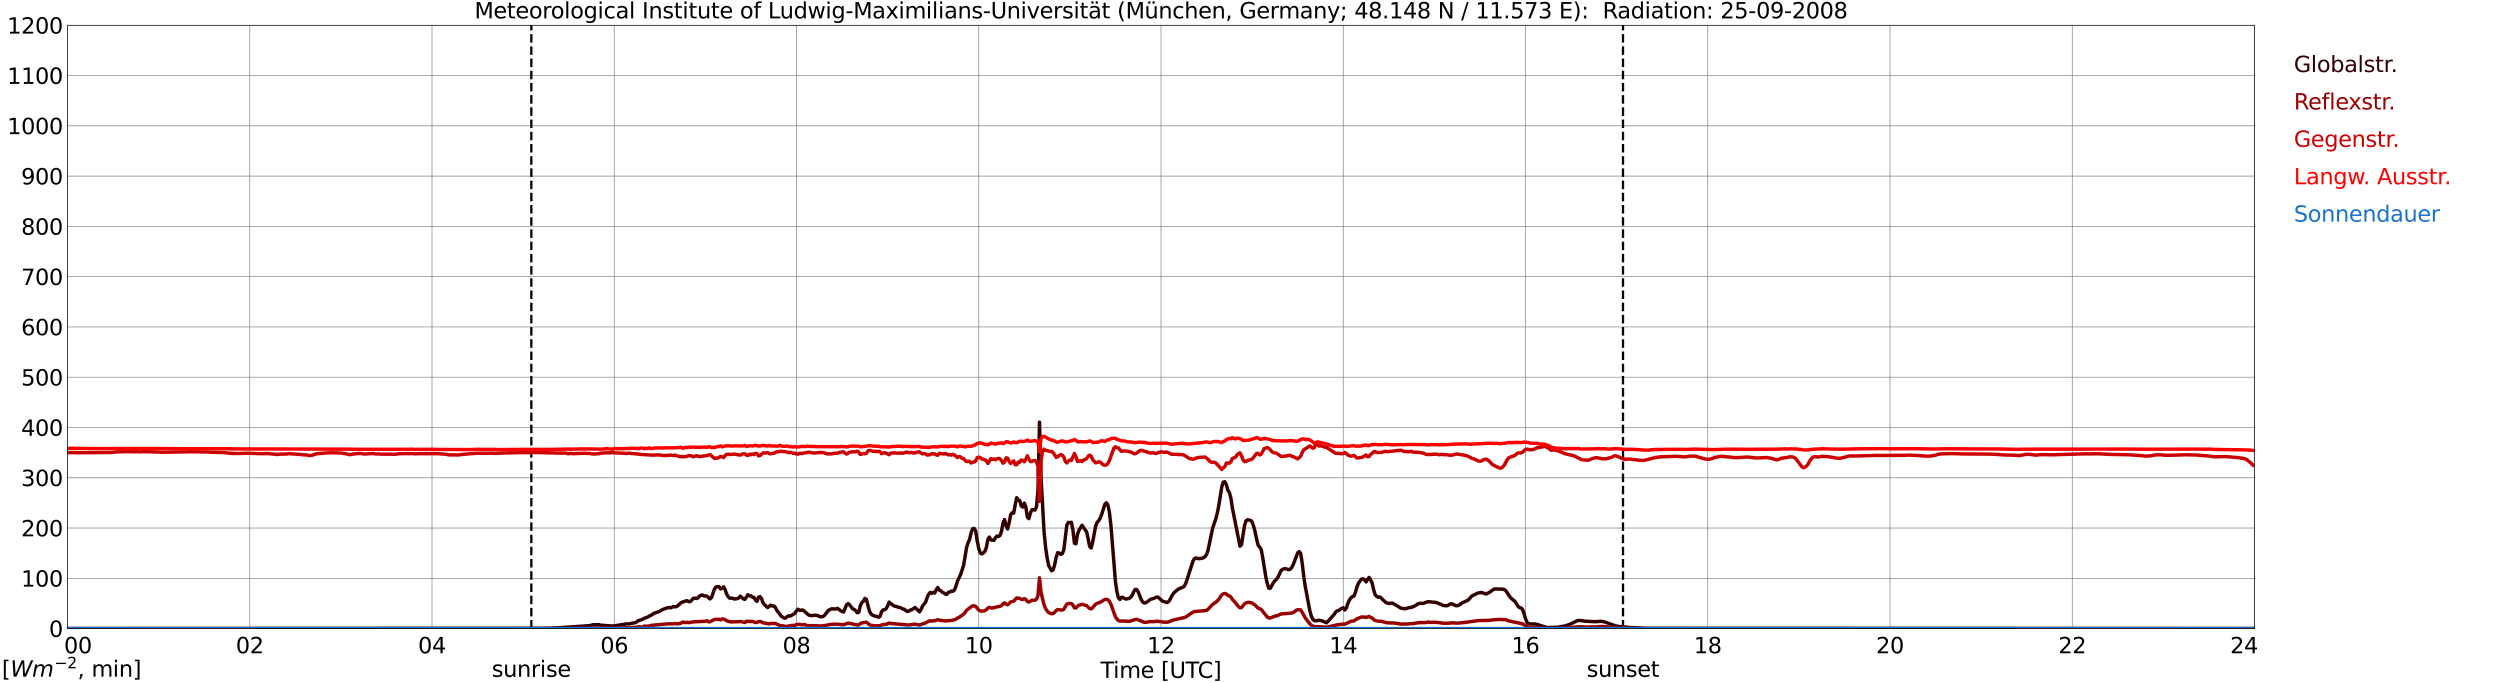 <?xml version="1.0" encoding="utf-8" standalone="no"?>
<!DOCTYPE svg PUBLIC "-//W3C//DTD SVG 1.1//EN"
  "http://www.w3.org/Graphics/SVG/1.1/DTD/svg11.dtd">
<svg xmlns:xlink="http://www.w3.org/1999/xlink" width="1085.4pt" height="296.64pt" viewBox="0 0 1085.4 296.64" xmlns="http://www.w3.org/2000/svg" version="1.1">
 <defs>
  <style type="text/css">*{stroke-linejoin: round; stroke-linecap: butt}</style>
 </defs>
 <g id="figure_1">
  <g id="patch_1">
   <path d="M 0 296.64 
L 1085.4 296.64 
L 1085.4 0 
L 0 0 
z
" style="fill: #ffffff"/>
  </g>
  <g id="axes_1">
   <g id="patch_2">
    <path d="M 29.306 272.909 
L 978.814 272.909 
L 978.814 10.976 
L 29.306 10.976 
z
" style="fill: #ffffff"/>
   </g>
   <g id="patch_3">
    <path d="M 978.814 272.909 
L 978.814 272.909 
L 978.814 10.976 
L 978.814 10.976 
z
" clip-path="url(#p7ed838957c)" style="fill: #d3d3d3; opacity: 0.25; stroke: #d3d3d3; stroke-linejoin: miter"/>
   </g>
   <g id="matplotlib.axis_1">
    <g id="xtick_1">
     <g id="line2d_1">
      <path d="M 29.306 272.909 
L 29.306 10.976 
" clip-path="url(#p7ed838957c)" style="fill: none; stroke: #808080; stroke-width: 0.3; stroke-linecap: square"/>
     </g>
     <g id="line2d_2"/>
     <g id="text_1">
      <!--    00 -->
      <g transform="translate(18.733 283.627) scale(0.095 -0.095)">
       <defs>
        <path id="DejaVuSans-20" transform="scale(0.016)"/>
        <path id="DejaVuSans-30" d="M 2034 4250 
Q 1547 4250 1301 3770 
Q 1056 3291 1056 2328 
Q 1056 1369 1301 889 
Q 1547 409 2034 409 
Q 2525 409 2770 889 
Q 3016 1369 3016 2328 
Q 3016 3291 2770 3770 
Q 2525 4250 2034 4250 
z
M 2034 4750 
Q 2819 4750 3233 4129 
Q 3647 3509 3647 2328 
Q 3647 1150 3233 529 
Q 2819 -91 2034 -91 
Q 1250 -91 836 529 
Q 422 1150 422 2328 
Q 422 3509 836 4129 
Q 1250 4750 2034 4750 
z
" transform="scale(0.016)"/>
       </defs>
       <use xlink:href="#DejaVuSans-20"/>
       <use xlink:href="#DejaVuSans-20" transform="translate(31.787 0)"/>
       <use xlink:href="#DejaVuSans-20" transform="translate(63.574 0)"/>
       <use xlink:href="#DejaVuSans-30" transform="translate(95.361 0)"/>
       <use xlink:href="#DejaVuSans-30" transform="translate(158.984 0)"/>
      </g>
     </g>
    </g>
    <g id="xtick_2">
     <g id="line2d_3">
      <path d="M 108.431 272.909 
L 108.431 10.976 
" clip-path="url(#p7ed838957c)" style="fill: none; stroke: #808080; stroke-width: 0.3; stroke-linecap: square"/>
     </g>
     <g id="line2d_4"/>
     <g id="text_2">
      <!-- 02 -->
      <g transform="translate(102.387 283.627) scale(0.095 -0.095)">
       <defs>
        <path id="DejaVuSans-32" d="M 1228 531 
L 3431 531 
L 3431 0 
L 469 0 
L 469 531 
Q 828 903 1448 1529 
Q 2069 2156 2228 2338 
Q 2531 2678 2651 2914 
Q 2772 3150 2772 3378 
Q 2772 3750 2511 3984 
Q 2250 4219 1831 4219 
Q 1534 4219 1204 4116 
Q 875 4013 500 3803 
L 500 4441 
Q 881 4594 1212 4672 
Q 1544 4750 1819 4750 
Q 2544 4750 2975 4387 
Q 3406 4025 3406 3419 
Q 3406 3131 3298 2873 
Q 3191 2616 2906 2266 
Q 2828 2175 2409 1742 
Q 1991 1309 1228 531 
z
" transform="scale(0.016)"/>
       </defs>
       <use xlink:href="#DejaVuSans-30"/>
       <use xlink:href="#DejaVuSans-32" transform="translate(63.623 0)"/>
      </g>
     </g>
    </g>
    <g id="xtick_3">
     <g id="line2d_5">
      <path d="M 187.557 272.909 
L 187.557 10.976 
" clip-path="url(#p7ed838957c)" style="fill: none; stroke: #808080; stroke-width: 0.3; stroke-linecap: square"/>
     </g>
     <g id="line2d_6"/>
     <g id="text_3">
      <!-- 04 -->
      <g transform="translate(181.513 283.627) scale(0.095 -0.095)">
       <defs>
        <path id="DejaVuSans-34" d="M 2419 4116 
L 825 1625 
L 2419 1625 
L 2419 4116 
z
M 2253 4666 
L 3047 4666 
L 3047 1625 
L 3713 1625 
L 3713 1100 
L 3047 1100 
L 3047 0 
L 2419 0 
L 2419 1100 
L 313 1100 
L 313 1709 
L 2253 4666 
z
" transform="scale(0.016)"/>
       </defs>
       <use xlink:href="#DejaVuSans-30"/>
       <use xlink:href="#DejaVuSans-34" transform="translate(63.623 0)"/>
      </g>
     </g>
    </g>
    <g id="xtick_4">
     <g id="line2d_7">
      <path d="M 266.683 272.909 
L 266.683 10.976 
" clip-path="url(#p7ed838957c)" style="fill: none; stroke: #808080; stroke-width: 0.3; stroke-linecap: square"/>
     </g>
     <g id="line2d_8"/>
     <g id="text_4">
      <!-- 06 -->
      <g transform="translate(260.638 283.627) scale(0.095 -0.095)">
       <defs>
        <path id="DejaVuSans-36" d="M 2113 2584 
Q 1688 2584 1439 2293 
Q 1191 2003 1191 1497 
Q 1191 994 1439 701 
Q 1688 409 2113 409 
Q 2538 409 2786 701 
Q 3034 994 3034 1497 
Q 3034 2003 2786 2293 
Q 2538 2584 2113 2584 
z
M 3366 4563 
L 3366 3988 
Q 3128 4100 2886 4159 
Q 2644 4219 2406 4219 
Q 1781 4219 1451 3797 
Q 1122 3375 1075 2522 
Q 1259 2794 1537 2939 
Q 1816 3084 2150 3084 
Q 2853 3084 3261 2657 
Q 3669 2231 3669 1497 
Q 3669 778 3244 343 
Q 2819 -91 2113 -91 
Q 1303 -91 875 529 
Q 447 1150 447 2328 
Q 447 3434 972 4092 
Q 1497 4750 2381 4750 
Q 2619 4750 2861 4703 
Q 3103 4656 3366 4563 
z
" transform="scale(0.016)"/>
       </defs>
       <use xlink:href="#DejaVuSans-30"/>
       <use xlink:href="#DejaVuSans-36" transform="translate(63.623 0)"/>
      </g>
     </g>
    </g>
    <g id="xtick_5">
     <g id="line2d_9">
      <path d="M 345.808 272.909 
L 345.808 10.976 
" clip-path="url(#p7ed838957c)" style="fill: none; stroke: #808080; stroke-width: 0.3; stroke-linecap: square"/>
     </g>
     <g id="line2d_10"/>
     <g id="text_5">
      <!-- 08 -->
      <g transform="translate(339.764 283.627) scale(0.095 -0.095)">
       <defs>
        <path id="DejaVuSans-38" d="M 2034 2216 
Q 1584 2216 1326 1975 
Q 1069 1734 1069 1313 
Q 1069 891 1326 650 
Q 1584 409 2034 409 
Q 2484 409 2743 651 
Q 3003 894 3003 1313 
Q 3003 1734 2745 1975 
Q 2488 2216 2034 2216 
z
M 1403 2484 
Q 997 2584 770 2862 
Q 544 3141 544 3541 
Q 544 4100 942 4425 
Q 1341 4750 2034 4750 
Q 2731 4750 3128 4425 
Q 3525 4100 3525 3541 
Q 3525 3141 3298 2862 
Q 3072 2584 2669 2484 
Q 3125 2378 3379 2068 
Q 3634 1759 3634 1313 
Q 3634 634 3220 271 
Q 2806 -91 2034 -91 
Q 1263 -91 848 271 
Q 434 634 434 1313 
Q 434 1759 690 2068 
Q 947 2378 1403 2484 
z
M 1172 3481 
Q 1172 3119 1398 2916 
Q 1625 2713 2034 2713 
Q 2441 2713 2670 2916 
Q 2900 3119 2900 3481 
Q 2900 3844 2670 4047 
Q 2441 4250 2034 4250 
Q 1625 4250 1398 4047 
Q 1172 3844 1172 3481 
z
" transform="scale(0.016)"/>
       </defs>
       <use xlink:href="#DejaVuSans-30"/>
       <use xlink:href="#DejaVuSans-38" transform="translate(63.623 0)"/>
      </g>
     </g>
    </g>
    <g id="xtick_6">
     <g id="line2d_11">
      <path d="M 424.934 272.909 
L 424.934 10.976 
" clip-path="url(#p7ed838957c)" style="fill: none; stroke: #808080; stroke-width: 0.3; stroke-linecap: square"/>
     </g>
     <g id="line2d_12"/>
     <g id="text_6">
      <!-- 10 -->
      <g transform="translate(418.89 283.627) scale(0.095 -0.095)">
       <defs>
        <path id="DejaVuSans-31" d="M 794 531 
L 1825 531 
L 1825 4091 
L 703 3866 
L 703 4441 
L 1819 4666 
L 2450 4666 
L 2450 531 
L 3481 531 
L 3481 0 
L 794 0 
L 794 531 
z
" transform="scale(0.016)"/>
       </defs>
       <use xlink:href="#DejaVuSans-31"/>
       <use xlink:href="#DejaVuSans-30" transform="translate(63.623 0)"/>
      </g>
     </g>
    </g>
    <g id="xtick_7">
     <g id="line2d_13">
      <path d="M 504.06 272.909 
L 504.06 10.976 
" clip-path="url(#p7ed838957c)" style="fill: none; stroke: #808080; stroke-width: 0.3; stroke-linecap: square"/>
     </g>
     <g id="line2d_14"/>
     <g id="text_7">
      <!-- 12 -->
      <g transform="translate(498.015 283.627) scale(0.095 -0.095)">
       <use xlink:href="#DejaVuSans-31"/>
       <use xlink:href="#DejaVuSans-32" transform="translate(63.623 0)"/>
      </g>
     </g>
    </g>
    <g id="xtick_8">
     <g id="line2d_15">
      <path d="M 583.185 272.909 
L 583.185 10.976 
" clip-path="url(#p7ed838957c)" style="fill: none; stroke: #808080; stroke-width: 0.3; stroke-linecap: square"/>
     </g>
     <g id="line2d_16"/>
     <g id="text_8">
      <!-- 14 -->
      <g transform="translate(577.141 283.627) scale(0.095 -0.095)">
       <use xlink:href="#DejaVuSans-31"/>
       <use xlink:href="#DejaVuSans-34" transform="translate(63.623 0)"/>
      </g>
     </g>
    </g>
    <g id="xtick_9">
     <g id="line2d_17">
      <path d="M 662.311 272.909 
L 662.311 10.976 
" clip-path="url(#p7ed838957c)" style="fill: none; stroke: #808080; stroke-width: 0.3; stroke-linecap: square"/>
     </g>
     <g id="line2d_18"/>
     <g id="text_9">
      <!-- 16 -->
      <g transform="translate(656.267 283.627) scale(0.095 -0.095)">
       <use xlink:href="#DejaVuSans-31"/>
       <use xlink:href="#DejaVuSans-36" transform="translate(63.623 0)"/>
      </g>
     </g>
    </g>
    <g id="xtick_10">
     <g id="line2d_19">
      <path d="M 741.437 272.909 
L 741.437 10.976 
" clip-path="url(#p7ed838957c)" style="fill: none; stroke: #808080; stroke-width: 0.3; stroke-linecap: square"/>
     </g>
     <g id="line2d_20"/>
     <g id="text_10">
      <!-- 18 -->
      <g transform="translate(735.392 283.627) scale(0.095 -0.095)">
       <use xlink:href="#DejaVuSans-31"/>
       <use xlink:href="#DejaVuSans-38" transform="translate(63.623 0)"/>
      </g>
     </g>
    </g>
    <g id="xtick_11">
     <g id="line2d_21">
      <path d="M 820.562 272.909 
L 820.562 10.976 
" clip-path="url(#p7ed838957c)" style="fill: none; stroke: #808080; stroke-width: 0.3; stroke-linecap: square"/>
     </g>
     <g id="line2d_22"/>
     <g id="text_11">
      <!-- 20 -->
      <g transform="translate(814.518 283.627) scale(0.095 -0.095)">
       <use xlink:href="#DejaVuSans-32"/>
       <use xlink:href="#DejaVuSans-30" transform="translate(63.623 0)"/>
      </g>
     </g>
    </g>
    <g id="xtick_12">
     <g id="line2d_23">
      <path d="M 899.688 272.909 
L 899.688 10.976 
" clip-path="url(#p7ed838957c)" style="fill: none; stroke: #808080; stroke-width: 0.3; stroke-linecap: square"/>
     </g>
     <g id="line2d_24"/>
     <g id="text_12">
      <!-- 22 -->
      <g transform="translate(893.644 283.627) scale(0.095 -0.095)">
       <use xlink:href="#DejaVuSans-32"/>
       <use xlink:href="#DejaVuSans-32" transform="translate(63.623 0)"/>
      </g>
     </g>
    </g>
    <g id="xtick_13">
     <g id="line2d_25">
      <path d="M 978.814 272.909 
L 978.814 10.976 
" clip-path="url(#p7ed838957c)" style="fill: none; stroke: #808080; stroke-width: 0.3; stroke-linecap: square"/>
     </g>
     <g id="line2d_26"/>
     <g id="text_13">
      <!-- 24    -->
      <g transform="translate(968.241 283.627) scale(0.095 -0.095)">
       <use xlink:href="#DejaVuSans-32"/>
       <use xlink:href="#DejaVuSans-34" transform="translate(63.623 0)"/>
       <use xlink:href="#DejaVuSans-20" transform="translate(127.246 0)"/>
       <use xlink:href="#DejaVuSans-20" transform="translate(159.033 0)"/>
       <use xlink:href="#DejaVuSans-20" transform="translate(190.82 0)"/>
      </g>
     </g>
    </g>
    <g id="text_14">
     <!-- Time [UTC] -->
     <g transform="translate(477.806 294.322) scale(0.095 -0.095)">
      <defs>
       <path id="DejaVuSans-54" d="M -19 4666 
L 3928 4666 
L 3928 4134 
L 2272 4134 
L 2272 0 
L 1638 0 
L 1638 4134 
L -19 4134 
L -19 4666 
z
" transform="scale(0.016)"/>
       <path id="DejaVuSans-69" d="M 603 3500 
L 1178 3500 
L 1178 0 
L 603 0 
L 603 3500 
z
M 603 4863 
L 1178 4863 
L 1178 4134 
L 603 4134 
L 603 4863 
z
" transform="scale(0.016)"/>
       <path id="DejaVuSans-6d" d="M 3328 2828 
Q 3544 3216 3844 3400 
Q 4144 3584 4550 3584 
Q 5097 3584 5394 3201 
Q 5691 2819 5691 2113 
L 5691 0 
L 5113 0 
L 5113 2094 
Q 5113 2597 4934 2840 
Q 4756 3084 4391 3084 
Q 3944 3084 3684 2787 
Q 3425 2491 3425 1978 
L 3425 0 
L 2847 0 
L 2847 2094 
Q 2847 2600 2669 2842 
Q 2491 3084 2119 3084 
Q 1678 3084 1418 2786 
Q 1159 2488 1159 1978 
L 1159 0 
L 581 0 
L 581 3500 
L 1159 3500 
L 1159 2956 
Q 1356 3278 1631 3431 
Q 1906 3584 2284 3584 
Q 2666 3584 2933 3390 
Q 3200 3197 3328 2828 
z
" transform="scale(0.016)"/>
       <path id="DejaVuSans-65" d="M 3597 1894 
L 3597 1613 
L 953 1613 
Q 991 1019 1311 708 
Q 1631 397 2203 397 
Q 2534 397 2845 478 
Q 3156 559 3463 722 
L 3463 178 
Q 3153 47 2828 -22 
Q 2503 -91 2169 -91 
Q 1331 -91 842 396 
Q 353 884 353 1716 
Q 353 2575 817 3079 
Q 1281 3584 2069 3584 
Q 2775 3584 3186 3129 
Q 3597 2675 3597 1894 
z
M 3022 2063 
Q 3016 2534 2758 2815 
Q 2500 3097 2075 3097 
Q 1594 3097 1305 2825 
Q 1016 2553 972 2059 
L 3022 2063 
z
" transform="scale(0.016)"/>
       <path id="DejaVuSans-5b" d="M 550 4863 
L 1875 4863 
L 1875 4416 
L 1125 4416 
L 1125 -397 
L 1875 -397 
L 1875 -844 
L 550 -844 
L 550 4863 
z
" transform="scale(0.016)"/>
       <path id="DejaVuSans-55" d="M 556 4666 
L 1191 4666 
L 1191 1831 
Q 1191 1081 1462 751 
Q 1734 422 2344 422 
Q 2950 422 3222 751 
Q 3494 1081 3494 1831 
L 3494 4666 
L 4128 4666 
L 4128 1753 
Q 4128 841 3676 375 
Q 3225 -91 2344 -91 
Q 1459 -91 1007 375 
Q 556 841 556 1753 
L 556 4666 
z
" transform="scale(0.016)"/>
       <path id="DejaVuSans-43" d="M 4122 4306 
L 4122 3641 
Q 3803 3938 3442 4084 
Q 3081 4231 2675 4231 
Q 1875 4231 1450 3742 
Q 1025 3253 1025 2328 
Q 1025 1406 1450 917 
Q 1875 428 2675 428 
Q 3081 428 3442 575 
Q 3803 722 4122 1019 
L 4122 359 
Q 3791 134 3420 21 
Q 3050 -91 2638 -91 
Q 1578 -91 968 557 
Q 359 1206 359 2328 
Q 359 3453 968 4101 
Q 1578 4750 2638 4750 
Q 3056 4750 3426 4639 
Q 3797 4528 4122 4306 
z
" transform="scale(0.016)"/>
       <path id="DejaVuSans-5d" d="M 1947 4863 
L 1947 -844 
L 622 -844 
L 622 -397 
L 1369 -397 
L 1369 4416 
L 622 4416 
L 622 4863 
L 1947 4863 
z
" transform="scale(0.016)"/>
      </defs>
      <use xlink:href="#DejaVuSans-54"/>
      <use xlink:href="#DejaVuSans-69" transform="translate(57.959 0)"/>
      <use xlink:href="#DejaVuSans-6d" transform="translate(85.742 0)"/>
      <use xlink:href="#DejaVuSans-65" transform="translate(183.154 0)"/>
      <use xlink:href="#DejaVuSans-20" transform="translate(244.678 0)"/>
      <use xlink:href="#DejaVuSans-5b" transform="translate(276.465 0)"/>
      <use xlink:href="#DejaVuSans-55" transform="translate(315.479 0)"/>
      <use xlink:href="#DejaVuSans-54" transform="translate(388.672 0)"/>
      <use xlink:href="#DejaVuSans-43" transform="translate(443.881 0)"/>
      <use xlink:href="#DejaVuSans-5d" transform="translate(513.705 0)"/>
     </g>
    </g>
   </g>
   <g id="matplotlib.axis_2">
    <g id="ytick_1">
     <g id="line2d_27">
      <path d="M 29.306 272.909 
L 978.814 272.909 
" clip-path="url(#p7ed838957c)" style="fill: none; stroke: #808080; stroke-width: 0.3; stroke-linecap: square"/>
     </g>
     <g id="line2d_28"/>
     <g id="text_15">
      <!-- 0 -->
      <g transform="translate(21.261 276.518) scale(0.095 -0.095)">
       <use xlink:href="#DejaVuSans-30"/>
      </g>
     </g>
    </g>
    <g id="ytick_2">
     <g id="line2d_29">
      <path d="M 29.306 251.081 
L 978.814 251.081 
" clip-path="url(#p7ed838957c)" style="fill: none; stroke: #808080; stroke-width: 0.3; stroke-linecap: square"/>
     </g>
     <g id="line2d_30"/>
     <g id="text_16">
      <!-- 100 -->
      <g transform="translate(9.173 254.69) scale(0.095 -0.095)">
       <use xlink:href="#DejaVuSans-31"/>
       <use xlink:href="#DejaVuSans-30" transform="translate(63.623 0)"/>
       <use xlink:href="#DejaVuSans-30" transform="translate(127.246 0)"/>
      </g>
     </g>
    </g>
    <g id="ytick_3">
     <g id="line2d_31">
      <path d="M 29.306 229.253 
L 978.814 229.253 
" clip-path="url(#p7ed838957c)" style="fill: none; stroke: #808080; stroke-width: 0.3; stroke-linecap: square"/>
     </g>
     <g id="line2d_32"/>
     <g id="text_17">
      <!-- 200 -->
      <g transform="translate(9.173 232.863) scale(0.095 -0.095)">
       <use xlink:href="#DejaVuSans-32"/>
       <use xlink:href="#DejaVuSans-30" transform="translate(63.623 0)"/>
       <use xlink:href="#DejaVuSans-30" transform="translate(127.246 0)"/>
      </g>
     </g>
    </g>
    <g id="ytick_4">
     <g id="line2d_33">
      <path d="M 29.306 207.426 
L 978.814 207.426 
" clip-path="url(#p7ed838957c)" style="fill: none; stroke: #808080; stroke-width: 0.3; stroke-linecap: square"/>
     </g>
     <g id="line2d_34"/>
     <g id="text_18">
      <!-- 300 -->
      <g transform="translate(9.173 211.035) scale(0.095 -0.095)">
       <defs>
        <path id="DejaVuSans-33" d="M 2597 2516 
Q 3050 2419 3304 2112 
Q 3559 1806 3559 1356 
Q 3559 666 3084 287 
Q 2609 -91 1734 -91 
Q 1441 -91 1130 -33 
Q 819 25 488 141 
L 488 750 
Q 750 597 1062 519 
Q 1375 441 1716 441 
Q 2309 441 2620 675 
Q 2931 909 2931 1356 
Q 2931 1769 2642 2001 
Q 2353 2234 1838 2234 
L 1294 2234 
L 1294 2753 
L 1863 2753 
Q 2328 2753 2575 2939 
Q 2822 3125 2822 3475 
Q 2822 3834 2567 4026 
Q 2313 4219 1838 4219 
Q 1578 4219 1281 4162 
Q 984 4106 628 3988 
L 628 4550 
Q 988 4650 1302 4700 
Q 1616 4750 1894 4750 
Q 2613 4750 3031 4423 
Q 3450 4097 3450 3541 
Q 3450 3153 3228 2886 
Q 3006 2619 2597 2516 
z
" transform="scale(0.016)"/>
       </defs>
       <use xlink:href="#DejaVuSans-33"/>
       <use xlink:href="#DejaVuSans-30" transform="translate(63.623 0)"/>
       <use xlink:href="#DejaVuSans-30" transform="translate(127.246 0)"/>
      </g>
     </g>
    </g>
    <g id="ytick_5">
     <g id="line2d_35">
      <path d="M 29.306 185.598 
L 978.814 185.598 
" clip-path="url(#p7ed838957c)" style="fill: none; stroke: #808080; stroke-width: 0.3; stroke-linecap: square"/>
     </g>
     <g id="line2d_36"/>
     <g id="text_19">
      <!-- 400 -->
      <g transform="translate(9.173 189.207) scale(0.095 -0.095)">
       <use xlink:href="#DejaVuSans-34"/>
       <use xlink:href="#DejaVuSans-30" transform="translate(63.623 0)"/>
       <use xlink:href="#DejaVuSans-30" transform="translate(127.246 0)"/>
      </g>
     </g>
    </g>
    <g id="ytick_6">
     <g id="line2d_37">
      <path d="M 29.306 163.77 
L 978.814 163.77 
" clip-path="url(#p7ed838957c)" style="fill: none; stroke: #808080; stroke-width: 0.3; stroke-linecap: square"/>
     </g>
     <g id="line2d_38"/>
     <g id="text_20">
      <!-- 500 -->
      <g transform="translate(9.173 167.379) scale(0.095 -0.095)">
       <defs>
        <path id="DejaVuSans-35" d="M 691 4666 
L 3169 4666 
L 3169 4134 
L 1269 4134 
L 1269 2991 
Q 1406 3038 1543 3061 
Q 1681 3084 1819 3084 
Q 2600 3084 3056 2656 
Q 3513 2228 3513 1497 
Q 3513 744 3044 326 
Q 2575 -91 1722 -91 
Q 1428 -91 1123 -41 
Q 819 9 494 109 
L 494 744 
Q 775 591 1075 516 
Q 1375 441 1709 441 
Q 2250 441 2565 725 
Q 2881 1009 2881 1497 
Q 2881 1984 2565 2268 
Q 2250 2553 1709 2553 
Q 1456 2553 1204 2497 
Q 953 2441 691 2322 
L 691 4666 
z
" transform="scale(0.016)"/>
       </defs>
       <use xlink:href="#DejaVuSans-35"/>
       <use xlink:href="#DejaVuSans-30" transform="translate(63.623 0)"/>
       <use xlink:href="#DejaVuSans-30" transform="translate(127.246 0)"/>
      </g>
     </g>
    </g>
    <g id="ytick_7">
     <g id="line2d_39">
      <path d="M 29.306 141.942 
L 978.814 141.942 
" clip-path="url(#p7ed838957c)" style="fill: none; stroke: #808080; stroke-width: 0.3; stroke-linecap: square"/>
     </g>
     <g id="line2d_40"/>
     <g id="text_21">
      <!-- 600 -->
      <g transform="translate(9.173 145.551) scale(0.095 -0.095)">
       <use xlink:href="#DejaVuSans-36"/>
       <use xlink:href="#DejaVuSans-30" transform="translate(63.623 0)"/>
       <use xlink:href="#DejaVuSans-30" transform="translate(127.246 0)"/>
      </g>
     </g>
    </g>
    <g id="ytick_8">
     <g id="line2d_41">
      <path d="M 29.306 120.114 
L 978.814 120.114 
" clip-path="url(#p7ed838957c)" style="fill: none; stroke: #808080; stroke-width: 0.3; stroke-linecap: square"/>
     </g>
     <g id="line2d_42"/>
     <g id="text_22">
      <!-- 700 -->
      <g transform="translate(9.173 123.724) scale(0.095 -0.095)">
       <defs>
        <path id="DejaVuSans-37" d="M 525 4666 
L 3525 4666 
L 3525 4397 
L 1831 0 
L 1172 0 
L 2766 4134 
L 525 4134 
L 525 4666 
z
" transform="scale(0.016)"/>
       </defs>
       <use xlink:href="#DejaVuSans-37"/>
       <use xlink:href="#DejaVuSans-30" transform="translate(63.623 0)"/>
       <use xlink:href="#DejaVuSans-30" transform="translate(127.246 0)"/>
      </g>
     </g>
    </g>
    <g id="ytick_9">
     <g id="line2d_43">
      <path d="M 29.306 98.287 
L 978.814 98.287 
" clip-path="url(#p7ed838957c)" style="fill: none; stroke: #808080; stroke-width: 0.3; stroke-linecap: square"/>
     </g>
     <g id="line2d_44"/>
     <g id="text_23">
      <!-- 800 -->
      <g transform="translate(9.173 101.896) scale(0.095 -0.095)">
       <use xlink:href="#DejaVuSans-38"/>
       <use xlink:href="#DejaVuSans-30" transform="translate(63.623 0)"/>
       <use xlink:href="#DejaVuSans-30" transform="translate(127.246 0)"/>
      </g>
     </g>
    </g>
    <g id="ytick_10">
     <g id="line2d_45">
      <path d="M 29.306 76.459 
L 978.814 76.459 
" clip-path="url(#p7ed838957c)" style="fill: none; stroke: #808080; stroke-width: 0.3; stroke-linecap: square"/>
     </g>
     <g id="line2d_46"/>
     <g id="text_24">
      <!-- 900 -->
      <g transform="translate(9.173 80.068) scale(0.095 -0.095)">
       <defs>
        <path id="DejaVuSans-39" d="M 703 97 
L 703 672 
Q 941 559 1184 500 
Q 1428 441 1663 441 
Q 2288 441 2617 861 
Q 2947 1281 2994 2138 
Q 2813 1869 2534 1725 
Q 2256 1581 1919 1581 
Q 1219 1581 811 2004 
Q 403 2428 403 3163 
Q 403 3881 828 4315 
Q 1253 4750 1959 4750 
Q 2769 4750 3195 4129 
Q 3622 3509 3622 2328 
Q 3622 1225 3098 567 
Q 2575 -91 1691 -91 
Q 1453 -91 1209 -44 
Q 966 3 703 97 
z
M 1959 2075 
Q 2384 2075 2632 2365 
Q 2881 2656 2881 3163 
Q 2881 3666 2632 3958 
Q 2384 4250 1959 4250 
Q 1534 4250 1286 3958 
Q 1038 3666 1038 3163 
Q 1038 2656 1286 2365 
Q 1534 2075 1959 2075 
z
" transform="scale(0.016)"/>
       </defs>
       <use xlink:href="#DejaVuSans-39"/>
       <use xlink:href="#DejaVuSans-30" transform="translate(63.623 0)"/>
       <use xlink:href="#DejaVuSans-30" transform="translate(127.246 0)"/>
      </g>
     </g>
    </g>
    <g id="ytick_11">
     <g id="line2d_47">
      <path d="M 29.306 54.631 
L 978.814 54.631 
" clip-path="url(#p7ed838957c)" style="fill: none; stroke: #808080; stroke-width: 0.3; stroke-linecap: square"/>
     </g>
     <g id="line2d_48"/>
     <g id="text_25">
      <!-- 1000 -->
      <g transform="translate(3.128 58.24) scale(0.095 -0.095)">
       <use xlink:href="#DejaVuSans-31"/>
       <use xlink:href="#DejaVuSans-30" transform="translate(63.623 0)"/>
       <use xlink:href="#DejaVuSans-30" transform="translate(127.246 0)"/>
       <use xlink:href="#DejaVuSans-30" transform="translate(190.869 0)"/>
      </g>
     </g>
    </g>
    <g id="ytick_12">
     <g id="line2d_49">
      <path d="M 29.306 32.803 
L 978.814 32.803 
" clip-path="url(#p7ed838957c)" style="fill: none; stroke: #808080; stroke-width: 0.3; stroke-linecap: square"/>
     </g>
     <g id="line2d_50"/>
     <g id="text_26">
      <!-- 1100 -->
      <g transform="translate(3.128 36.413) scale(0.095 -0.095)">
       <use xlink:href="#DejaVuSans-31"/>
       <use xlink:href="#DejaVuSans-31" transform="translate(63.623 0)"/>
       <use xlink:href="#DejaVuSans-30" transform="translate(127.246 0)"/>
       <use xlink:href="#DejaVuSans-30" transform="translate(190.869 0)"/>
      </g>
     </g>
    </g>
    <g id="ytick_13">
     <g id="line2d_51">
      <path d="M 29.306 10.976 
L 978.814 10.976 
" clip-path="url(#p7ed838957c)" style="fill: none; stroke: #808080; stroke-width: 0.3; stroke-linecap: square"/>
     </g>
     <g id="line2d_52"/>
     <g id="text_27">
      <!-- 1200 -->
      <g transform="translate(3.128 14.585) scale(0.095 -0.095)">
       <use xlink:href="#DejaVuSans-31"/>
       <use xlink:href="#DejaVuSans-32" transform="translate(63.623 0)"/>
       <use xlink:href="#DejaVuSans-30" transform="translate(127.246 0)"/>
       <use xlink:href="#DejaVuSans-30" transform="translate(190.869 0)"/>
      </g>
     </g>
    </g>
   </g>
   <g id="line2d_53">
    <path d="M 230.681 272.909 
L 230.681 10.976 
" clip-path="url(#p7ed838957c)" style="fill: none; stroke-dasharray: 3.7,1.6; stroke-dashoffset: 0; stroke: #000000"/>
   </g>
   <g id="line2d_54">
    <path d="M 704.643 272.909 
L 704.643 10.976 
" clip-path="url(#p7ed838957c)" style="fill: none; stroke-dasharray: 3.7,1.6; stroke-dashoffset: 0; stroke: #000000"/>
   </g>
   <g id="line2d_55">
    <path d="M 29.306 272.909 
L 235.033 272.802 
L 237.67 272.71 
L 238.329 272.756 
L 239.648 272.664 
L 242.286 272.573 
L 256.133 271.612 
L 257.451 271.246 
L 260.089 271.2 
L 260.748 271.429 
L 266.023 271.796 
L 271.298 271.016 
L 271.958 270.835 
L 273.277 270.881 
L 274.595 270.56 
L 275.914 270.331 
L 277.233 269.416 
L 278.552 269.05 
L 279.87 268.362 
L 281.189 267.906 
L 282.508 267.172 
L 283.167 266.854 
L 283.827 266.304 
L 286.464 265.389 
L 287.124 264.885 
L 288.442 264.337 
L 289.761 263.879 
L 290.42 263.741 
L 291.08 263.924 
L 292.399 263.329 
L 293.058 263.512 
L 293.717 263.329 
L 294.377 262.872 
L 295.696 261.683 
L 296.355 261.362 
L 297.014 261.224 
L 297.674 260.904 
L 298.333 260.812 
L 298.992 261.179 
L 299.652 261.179 
L 300.311 260.585 
L 300.971 259.806 
L 301.63 259.714 
L 302.289 259.851 
L 302.949 259.668 
L 303.608 258.845 
L 304.267 258.478 
L 304.927 258.295 
L 305.586 258.753 
L 306.246 258.708 
L 306.905 258.799 
L 308.224 260.035 
L 308.883 259.485 
L 310.202 255.733 
L 310.861 254.818 
L 311.521 254.68 
L 312.18 254.726 
L 312.839 255.687 
L 313.499 255.46 
L 314.158 254.772 
L 314.818 255.962 
L 315.477 257.931 
L 316.136 259.029 
L 316.796 259.714 
L 317.455 259.668 
L 318.114 259.76 
L 318.774 260.081 
L 320.093 259.897 
L 320.752 259.622 
L 321.411 258.799 
L 322.73 259.989 
L 323.39 260.218 
L 324.708 258.203 
L 325.368 258.708 
L 326.027 258.662 
L 326.686 259.349 
L 327.346 259.393 
L 328.005 260.539 
L 328.665 261.087 
L 329.324 259.304 
L 329.983 259.029 
L 330.643 259.943 
L 331.302 261.729 
L 331.961 262.597 
L 333.28 263.787 
L 334.599 262.735 
L 335.258 263.147 
L 335.918 263.056 
L 336.577 263.604 
L 337.236 264.931 
L 339.215 267.539 
L 340.533 268.408 
L 341.193 268.273 
L 341.852 267.585 
L 342.512 267.402 
L 343.171 267.447 
L 345.149 266.258 
L 345.808 265.16 
L 346.468 264.518 
L 347.127 264.977 
L 348.446 264.839 
L 349.105 265.252 
L 351.083 267.037 
L 352.402 267.31 
L 353.721 267.081 
L 355.04 267.264 
L 355.699 267.631 
L 356.359 267.768 
L 357.018 267.768 
L 357.677 267.447 
L 358.337 266.716 
L 359.655 264.977 
L 360.974 264.337 
L 362.952 264.383 
L 363.612 264.108 
L 364.93 265.114 
L 365.59 265.527 
L 366.249 265.71 
L 367.568 262.506 
L 368.227 262.047 
L 368.887 262.643 
L 370.206 264.337 
L 370.865 264.61 
L 371.524 265.114 
L 372.184 266.029 
L 372.843 265.799 
L 373.502 263.056 
L 374.162 261.637 
L 374.821 261.041 
L 375.481 259.806 
L 376.14 260.172 
L 377.459 265.297 
L 378.118 266.487 
L 378.777 267.081 
L 380.096 267.585 
L 380.756 267.585 
L 381.415 267.998 
L 382.074 267.631 
L 382.734 265.618 
L 383.393 264.793 
L 384.053 264.747 
L 384.712 264.291 
L 385.371 263.102 
L 386.031 261.408 
L 388.009 263.01 
L 388.668 263.237 
L 389.328 263.329 
L 389.987 263.695 
L 390.646 263.695 
L 391.965 264.383 
L 392.624 264.518 
L 393.284 265.114 
L 393.943 265.481 
L 394.603 265.297 
L 395.262 264.839 
L 395.921 264.702 
L 397.24 263.741 
L 398.559 264.977 
L 399.218 265.664 
L 399.878 264.61 
L 400.537 263.102 
L 401.856 261.454 
L 402.515 259.485 
L 403.175 258.068 
L 403.834 257.197 
L 404.493 257.61 
L 405.153 257.197 
L 405.812 257.472 
L 406.471 256.008 
L 407.131 255.047 
L 407.79 256.237 
L 408.45 256.466 
L 409.109 257.151 
L 409.768 257.426 
L 410.428 257.976 
L 411.087 258.022 
L 411.746 257.151 
L 412.406 257.014 
L 413.065 256.603 
L 413.725 256.695 
L 414.384 256.145 
L 415.043 254.543 
L 415.703 252.301 
L 417.022 249.509 
L 418.34 245.528 
L 419.659 237.657 
L 420.318 235.599 
L 420.978 234.134 
L 421.637 231.251 
L 422.297 229.559 
L 422.956 229.421 
L 423.615 230.565 
L 424.275 234.913 
L 424.934 238.161 
L 425.593 240.084 
L 426.253 240.495 
L 426.912 240.084 
L 427.572 239.442 
L 428.231 237.749 
L 428.89 234.18 
L 429.55 233.174 
L 430.209 234.409 
L 431.528 234.592 
L 432.187 233.449 
L 432.847 232.715 
L 433.506 232.944 
L 434.165 232.486 
L 434.825 230.611 
L 435.484 226.996 
L 436.144 225.577 
L 436.803 228.278 
L 437.462 229.651 
L 438.122 226.996 
L 438.781 223.425 
L 439.44 222.648 
L 440.1 222.786 
L 440.759 219.125 
L 441.419 216.104 
L 442.078 217.156 
L 442.737 217.294 
L 443.397 219.673 
L 444.056 220.177 
L 444.716 218.438 
L 445.375 220.086 
L 446.034 224.525 
L 446.694 225.165 
L 447.353 222.74 
L 448.012 221.321 
L 448.672 221.275 
L 449.331 221.459 
L 449.991 220.131 
L 450.65 212.948 
L 451.309 183.295 
L 451.969 206.998 
L 453.287 230.886 
L 453.947 237.611 
L 454.606 242.097 
L 455.266 245.482 
L 456.584 247.818 
L 457.244 247.359 
L 457.903 245.164 
L 458.563 241.868 
L 459.222 239.947 
L 459.881 240.128 
L 460.541 240.678 
L 461.2 240.403 
L 461.859 238.711 
L 463.178 228.003 
L 463.838 226.813 
L 464.497 226.905 
L 465.156 226.767 
L 465.816 230.107 
L 466.475 235.874 
L 467.134 236.103 
L 467.794 232.03 
L 468.453 230.198 
L 469.772 228.048 
L 471.75 230.932 
L 472.409 233.767 
L 473.069 237.201 
L 473.728 237.932 
L 474.388 235.369 
L 475.706 228.323 
L 476.366 226.767 
L 477.025 226.034 
L 477.685 224.936 
L 478.344 223.198 
L 479.663 218.988 
L 480.322 218.256 
L 480.981 219.217 
L 481.641 222.281 
L 482.3 227.911 
L 484.278 252.576 
L 484.938 257.014 
L 485.597 259.622 
L 486.256 260.264 
L 486.916 259.304 
L 487.575 259.393 
L 488.235 259.851 
L 488.894 260.081 
L 490.213 259.806 
L 490.872 259.393 
L 491.532 258.433 
L 492.191 256.968 
L 492.85 255.916 
L 493.51 255.962 
L 494.169 257.014 
L 495.488 260.31 
L 496.147 261.408 
L 496.807 261.82 
L 497.466 261.637 
L 498.125 261.27 
L 499.444 260.218 
L 500.103 259.989 
L 500.763 259.897 
L 502.082 259.258 
L 502.741 259.258 
L 504.719 260.995 
L 506.697 261.591 
L 507.357 261.179 
L 508.016 260.218 
L 508.675 258.891 
L 509.335 257.839 
L 509.994 257.06 
L 511.313 256.008 
L 511.972 255.549 
L 513.95 254.772 
L 514.61 253.72 
L 515.269 251.98 
L 517.907 243.699 
L 518.566 242.509 
L 519.226 242.234 
L 519.885 242.463 
L 520.544 242.555 
L 521.863 242.372 
L 522.522 242.143 
L 523.182 241.684 
L 523.841 240.77 
L 524.501 238.803 
L 526.479 229.284 
L 527.797 225.44 
L 528.457 222.969 
L 529.116 219.719 
L 530.435 211.392 
L 531.094 209.331 
L 531.754 209.15 
L 532.413 210.34 
L 533.073 212.81 
L 533.732 213.771 
L 534.391 216.15 
L 535.051 220.59 
L 538.348 237.109 
L 539.007 236.513 
L 540.326 228.14 
L 540.985 226.125 
L 541.644 225.669 
L 542.963 225.898 
L 543.623 226.584 
L 544.282 228.507 
L 544.941 230.978 
L 545.601 234.226 
L 546.26 236.788 
L 546.919 237.522 
L 547.579 238.574 
L 548.238 242.188 
L 549.557 250.424 
L 550.216 253.445 
L 550.876 255.414 
L 551.535 255.368 
L 552.854 252.987 
L 553.513 252.118 
L 554.173 251.524 
L 554.832 250.607 
L 556.151 247.772 
L 556.81 247.176 
L 557.47 246.947 
L 558.129 246.901 
L 559.448 247.314 
L 560.107 247.176 
L 560.766 246.491 
L 561.426 245.209 
L 563.404 240.038 
L 564.063 239.488 
L 564.723 240.357 
L 565.382 244.613 
L 566.042 250.289 
L 566.701 254.68 
L 568.679 265.206 
L 569.338 267.539 
L 569.998 268.866 
L 570.657 269.462 
L 571.317 269.554 
L 572.635 269.279 
L 573.954 269.554 
L 575.932 270.423 
L 579.229 266.762 
L 579.889 265.756 
L 580.548 265.206 
L 581.207 265.022 
L 582.526 264.154 
L 583.185 263.879 
L 583.845 264.839 
L 584.504 264.062 
L 585.164 262.047 
L 585.823 260.585 
L 586.482 259.576 
L 587.142 259.029 
L 587.801 258.845 
L 588.46 257.197 
L 589.12 254.91 
L 589.779 253.216 
L 591.098 251.432 
L 591.757 251.295 
L 592.417 251.705 
L 593.076 252.622 
L 594.395 250.699 
L 595.054 251.751 
L 595.714 253.078 
L 596.373 256.008 
L 597.032 258.203 
L 597.692 258.937 
L 598.351 259.304 
L 599.011 259.166 
L 599.67 259.576 
L 600.329 260.401 
L 600.989 260.904 
L 601.648 261.591 
L 602.967 262.001 
L 604.286 261.82 
L 604.945 262.047 
L 606.264 262.872 
L 608.242 264.062 
L 609.561 264.245 
L 610.22 264.291 
L 611.539 263.879 
L 612.858 263.649 
L 614.176 263.102 
L 615.495 262.231 
L 616.154 262.001 
L 616.814 261.912 
L 617.473 262.001 
L 618.133 261.912 
L 619.451 261.362 
L 620.111 261.224 
L 623.408 261.545 
L 625.386 262.322 
L 626.045 262.689 
L 626.705 262.918 
L 628.023 263.01 
L 628.683 262.827 
L 629.342 262.368 
L 630.001 262.139 
L 630.661 262.276 
L 631.98 262.918 
L 632.639 263.01 
L 633.298 262.781 
L 633.958 262.368 
L 634.617 261.82 
L 637.255 260.631 
L 637.914 260.035 
L 638.573 259.212 
L 639.233 258.616 
L 640.552 258.022 
L 641.211 257.656 
L 641.87 257.426 
L 643.189 257.243 
L 645.167 257.885 
L 646.486 257.289 
L 648.464 255.87 
L 649.123 255.687 
L 652.42 255.778 
L 653.08 255.962 
L 653.739 256.42 
L 655.717 259.393 
L 657.036 260.539 
L 657.695 261.041 
L 659.014 263.147 
L 659.674 263.787 
L 660.333 263.924 
L 660.992 264.518 
L 661.652 266.258 
L 662.311 268.591 
L 662.97 270.193 
L 663.63 270.789 
L 664.949 270.925 
L 666.267 270.881 
L 667.586 271.154 
L 671.542 272.435 
L 676.158 272.343 
L 678.796 271.841 
L 679.455 271.796 
L 682.092 270.835 
L 684.73 269.508 
L 685.389 269.371 
L 686.708 269.462 
L 688.027 269.689 
L 692.643 269.918 
L 695.28 269.735 
L 696.599 270.01 
L 697.918 270.468 
L 699.896 271.2 
L 701.874 271.841 
L 703.193 272.025 
L 705.171 272.206 
L 705.83 272.206 
L 707.149 272.435 
L 709.786 272.527 
L 715.062 272.802 
L 716.38 272.802 
L 978.154 272.909 
L 978.154 272.909 
" clip-path="url(#p7ed838957c)" style="fill: none; stroke: #330000; stroke-width: 1.5; stroke-linecap: square"/>
   </g>
   <g id="line2d_56">
    <path d="M 29.306 272.909 
L 246.901 272.909 
L 247.561 272.741 
L 248.22 272.832 
L 248.88 272.767 
L 249.539 272.88 
L 250.198 272.693 
L 250.858 272.832 
L 252.176 272.787 
L 253.495 272.787 
L 255.473 272.741 
L 258.111 272.647 
L 258.77 272.553 
L 259.43 272.601 
L 260.748 272.507 
L 262.726 272.601 
L 263.386 272.88 
L 264.045 272.647 
L 265.364 272.741 
L 266.023 272.553 
L 266.683 272.88 
L 267.342 272.88 
L 268.002 272.601 
L 268.661 272.693 
L 272.617 272.507 
L 273.277 272.601 
L 276.573 272.274 
L 277.233 272.134 
L 278.552 272.274 
L 279.211 272.134 
L 279.87 271.763 
L 280.53 272.042 
L 281.189 271.763 
L 281.849 271.948 
L 282.508 271.529 
L 287.124 271.11 
L 289.102 270.925 
L 291.08 270.831 
L 291.739 270.879 
L 293.058 270.739 
L 294.377 270.831 
L 295.696 270.551 
L 296.355 270.086 
L 297.014 270.134 
L 297.674 270.366 
L 298.333 270.134 
L 298.992 270.366 
L 300.971 269.995 
L 305.586 269.761 
L 306.246 269.761 
L 306.905 269.482 
L 307.564 269.947 
L 308.224 269.995 
L 310.202 268.923 
L 312.18 268.877 
L 312.839 269.157 
L 313.499 268.692 
L 314.158 268.783 
L 314.818 269.063 
L 315.477 269.482 
L 316.796 269.901 
L 317.455 269.995 
L 319.433 269.947 
L 320.752 269.901 
L 321.411 269.807 
L 323.39 270.274 
L 324.049 269.715 
L 324.708 269.807 
L 325.368 269.761 
L 326.027 269.855 
L 326.686 269.761 
L 328.005 270.32 
L 328.665 270.18 
L 329.324 269.901 
L 329.983 269.807 
L 330.643 270.041 
L 331.302 270.412 
L 333.94 270.879 
L 334.599 270.599 
L 335.258 270.739 
L 335.918 270.645 
L 336.577 270.691 
L 337.896 271.204 
L 338.555 271.717 
L 339.215 271.623 
L 340.533 271.809 
L 341.193 271.994 
L 341.852 271.948 
L 342.512 271.717 
L 343.171 271.717 
L 343.83 271.529 
L 345.149 271.529 
L 345.808 271.11 
L 347.127 271.064 
L 348.446 271.298 
L 349.105 271.158 
L 349.765 271.298 
L 350.424 271.623 
L 355.04 271.669 
L 355.699 271.809 
L 358.337 271.529 
L 359.655 271.298 
L 360.315 271.11 
L 362.952 270.97 
L 366.249 271.25 
L 368.227 270.506 
L 372.184 271.344 
L 372.843 271.298 
L 373.502 270.739 
L 374.162 270.46 
L 376.14 270.134 
L 377.459 271.204 
L 378.118 271.483 
L 380.096 271.717 
L 382.074 271.669 
L 382.734 271.344 
L 383.393 271.158 
L 384.712 271.064 
L 386.031 270.506 
L 387.349 270.739 
L 393.284 271.25 
L 393.943 271.39 
L 395.921 271.158 
L 397.24 270.97 
L 399.218 271.39 
L 400.537 270.879 
L 401.856 270.46 
L 403.175 269.715 
L 403.834 269.482 
L 404.493 269.667 
L 405.153 269.482 
L 405.812 269.528 
L 407.131 269.063 
L 407.79 269.248 
L 409.109 269.436 
L 411.087 269.622 
L 411.746 269.388 
L 412.406 269.482 
L 414.384 269.109 
L 415.043 268.783 
L 415.703 268.318 
L 416.362 268.039 
L 418.34 266.69 
L 419.659 264.968 
L 421.637 263.431 
L 422.297 263.06 
L 422.956 263.012 
L 423.615 263.291 
L 424.934 264.874 
L 425.593 265.247 
L 426.253 265.339 
L 426.912 265.293 
L 427.572 265.108 
L 428.231 264.734 
L 428.89 263.99 
L 429.55 263.711 
L 430.209 263.944 
L 431.528 263.896 
L 432.187 263.617 
L 434.165 263.246 
L 434.825 262.92 
L 435.484 262.128 
L 436.144 261.757 
L 436.803 262.314 
L 437.462 262.593 
L 438.122 262.036 
L 438.781 261.29 
L 440.1 261.01 
L 441.419 259.568 
L 442.078 259.755 
L 442.737 259.755 
L 443.397 260.22 
L 444.056 260.266 
L 444.716 259.895 
L 445.375 260.266 
L 446.034 261.15 
L 446.694 261.384 
L 448.012 260.594 
L 449.331 260.594 
L 449.991 260.22 
L 450.65 258.592 
L 451.309 250.865 
L 451.969 257.195 
L 453.287 262.593 
L 453.947 264.224 
L 454.606 265.199 
L 455.266 265.946 
L 455.925 266.271 
L 456.584 266.457 
L 457.244 266.363 
L 457.903 265.806 
L 458.563 265.06 
L 459.222 264.643 
L 460.541 264.828 
L 461.2 264.874 
L 461.859 264.503 
L 463.178 262.268 
L 463.838 262.036 
L 465.156 262.036 
L 465.816 262.687 
L 466.475 263.896 
L 467.134 263.944 
L 467.794 263.2 
L 468.453 262.781 
L 469.772 262.362 
L 471.091 262.781 
L 471.75 262.92 
L 473.069 264.176 
L 473.728 264.363 
L 474.388 263.804 
L 475.706 262.268 
L 476.366 261.943 
L 477.685 261.478 
L 479.663 260.266 
L 480.322 260.174 
L 480.981 260.406 
L 481.641 261.059 
L 482.3 262.314 
L 484.278 267.805 
L 484.938 268.783 
L 485.597 269.436 
L 486.256 269.715 
L 486.916 269.576 
L 490.213 269.761 
L 491.532 269.436 
L 492.85 268.971 
L 493.51 268.877 
L 496.807 270.18 
L 497.466 270.18 
L 499.444 269.855 
L 500.763 269.901 
L 502.082 269.715 
L 503.4 269.807 
L 505.379 270.134 
L 506.697 270.134 
L 507.357 269.995 
L 509.335 269.202 
L 514.61 267.993 
L 517.247 266.225 
L 517.907 265.806 
L 518.566 265.527 
L 523.182 265.108 
L 523.841 264.968 
L 524.501 264.503 
L 526.479 262.407 
L 527.797 261.478 
L 528.457 260.965 
L 529.116 260.22 
L 530.435 258.313 
L 531.094 257.8 
L 531.754 257.66 
L 532.413 257.893 
L 533.073 258.498 
L 533.732 258.684 
L 534.391 259.197 
L 535.051 260.266 
L 536.369 261.663 
L 537.688 263.34 
L 538.348 263.85 
L 539.007 263.804 
L 540.326 262.128 
L 540.985 261.757 
L 541.644 261.569 
L 542.304 261.523 
L 543.623 261.803 
L 544.941 262.733 
L 546.26 264.084 
L 546.919 264.269 
L 547.579 264.595 
L 550.216 267.899 
L 550.876 268.273 
L 551.535 268.273 
L 553.513 267.528 
L 554.832 267.201 
L 556.151 266.55 
L 560.766 266.177 
L 561.426 265.946 
L 562.085 265.527 
L 562.745 264.968 
L 563.404 264.734 
L 564.063 264.688 
L 564.723 264.828 
L 565.382 265.898 
L 566.701 268.273 
L 568.02 270.041 
L 568.679 270.831 
L 569.338 271.438 
L 569.998 271.855 
L 570.657 272.042 
L 573.295 272.134 
L 575.273 272.228 
L 575.932 272.322 
L 580.548 271.298 
L 583.185 270.925 
L 583.845 271.019 
L 586.482 269.761 
L 587.142 269.622 
L 587.801 269.622 
L 589.12 268.692 
L 590.439 268.133 
L 591.098 267.853 
L 591.757 267.945 
L 592.417 267.853 
L 593.076 268.085 
L 594.395 267.62 
L 595.054 268.039 
L 595.714 268.273 
L 596.373 268.971 
L 597.032 269.388 
L 598.351 269.715 
L 599.67 269.715 
L 600.989 270.086 
L 602.307 270.412 
L 605.604 270.506 
L 606.264 270.645 
L 606.923 270.645 
L 607.582 270.879 
L 608.242 270.97 
L 609.561 270.925 
L 610.879 270.925 
L 612.858 270.739 
L 613.517 270.739 
L 615.495 270.412 
L 616.814 270.274 
L 617.473 270.366 
L 618.133 270.274 
L 618.792 270.32 
L 620.111 270.041 
L 620.77 270.226 
L 622.748 270.134 
L 624.726 270.32 
L 625.386 270.366 
L 626.045 270.551 
L 628.023 270.599 
L 629.342 270.551 
L 630.001 270.412 
L 633.298 270.551 
L 633.958 270.412 
L 635.276 270.32 
L 641.87 269.436 
L 646.486 269.342 
L 647.805 269.157 
L 649.123 269.063 
L 651.102 268.923 
L 652.42 269.017 
L 653.739 269.017 
L 655.058 269.576 
L 656.377 269.855 
L 660.992 270.831 
L 663.63 272.413 
L 664.949 272.413 
L 667.586 272.507 
L 668.246 272.601 
L 668.905 272.553 
L 671.542 272.909 
L 676.158 272.909 
L 676.817 272.787 
L 679.455 272.693 
L 682.752 272.413 
L 683.411 272.274 
L 684.071 272.274 
L 684.73 272.134 
L 685.389 272.228 
L 686.049 272.088 
L 689.346 272.274 
L 691.324 272.134 
L 691.983 272.228 
L 695.28 271.994 
L 696.599 272.088 
L 697.258 272.088 
L 699.236 272.413 
L 701.874 272.647 
L 702.533 272.787 
L 703.193 272.693 
L 704.511 272.787 
L 705.83 272.787 
L 706.49 272.909 
L 978.154 272.909 
L 978.154 272.909 
" clip-path="url(#p7ed838957c)" style="fill: none; stroke: #990000; stroke-width: 1.5; stroke-linecap: square"/>
   </g>
   <g id="line2d_57">
    <path d="M 29.306 196.527 
L 31.943 196.459 
L 33.262 196.579 
L 34.581 196.549 
L 48.428 196.448 
L 50.406 196.226 
L 51.725 196.167 
L 53.043 196.13 
L 54.362 196.084 
L 55.681 196.073 
L 57.659 196.119 
L 61.615 196.156 
L 62.275 196.079 
L 63.594 196.136 
L 64.912 196.13 
L 67.55 196.23 
L 68.869 196.263 
L 70.187 196.335 
L 83.375 196.134 
L 85.353 196.197 
L 86.013 196.138 
L 87.331 196.245 
L 87.991 196.167 
L 89.309 196.245 
L 89.969 196.165 
L 91.288 196.309 
L 92.606 196.365 
L 95.903 196.475 
L 97.881 196.544 
L 99.2 196.76 
L 99.86 196.726 
L 100.519 196.872 
L 103.816 196.883 
L 106.453 196.791 
L 108.431 196.8 
L 111.728 196.909 
L 113.707 196.972 
L 116.344 196.907 
L 120.3 197.319 
L 121.619 197.177 
L 124.257 197.127 
L 125.575 196.953 
L 126.894 197.077 
L 129.532 197.267 
L 130.191 197.267 
L 131.51 197.463 
L 132.829 197.496 
L 134.147 197.76 
L 134.807 197.797 
L 136.125 197.466 
L 136.785 197.182 
L 137.444 197.02 
L 139.422 196.846 
L 143.379 196.557 
L 147.994 196.662 
L 150.632 197.099 
L 151.291 197.332 
L 151.951 197.385 
L 153.269 197.149 
L 155.907 196.828 
L 158.544 197.14 
L 160.523 196.966 
L 161.841 196.883 
L 163.16 197.097 
L 164.479 197.049 
L 165.138 197.171 
L 169.754 197.195 
L 171.732 197.217 
L 173.051 196.985 
L 176.348 196.935 
L 178.985 196.933 
L 180.304 197.046 
L 181.623 196.966 
L 183.601 196.961 
L 190.195 196.977 
L 191.513 197.077 
L 193.492 197.208 
L 194.81 197.474 
L 197.448 197.494 
L 198.767 197.535 
L 199.426 197.524 
L 200.085 197.337 
L 206.679 196.806 
L 213.932 196.765 
L 215.251 196.835 
L 217.889 196.695 
L 225.801 196.507 
L 227.779 196.531 
L 231.076 196.488 
L 232.395 196.431 
L 239.648 196.643 
L 240.308 196.568 
L 240.967 196.719 
L 242.945 196.693 
L 245.583 196.71 
L 246.242 196.911 
L 246.901 196.992 
L 247.561 196.822 
L 248.88 196.968 
L 254.155 196.767 
L 255.473 196.894 
L 256.133 196.878 
L 256.792 197.068 
L 258.111 197.103 
L 260.089 196.97 
L 260.748 196.719 
L 264.045 196.586 
L 265.364 196.59 
L 266.023 196.494 
L 267.342 196.612 
L 269.32 196.704 
L 271.958 196.874 
L 273.277 196.719 
L 273.936 196.863 
L 275.914 197.016 
L 278.552 197.308 
L 283.167 197.603 
L 286.464 197.5 
L 287.124 197.686 
L 288.442 197.775 
L 289.102 197.795 
L 289.761 197.671 
L 290.42 197.717 
L 291.08 197.514 
L 291.739 197.727 
L 292.399 197.756 
L 293.058 197.596 
L 295.036 198.21 
L 297.014 198.28 
L 298.333 198.118 
L 298.992 197.769 
L 300.311 197.974 
L 300.971 198.299 
L 301.63 198.144 
L 302.289 197.874 
L 302.949 197.97 
L 303.608 198.26 
L 306.905 197.773 
L 308.224 197.374 
L 308.883 197.817 
L 309.543 198.502 
L 310.202 199.015 
L 310.861 198.858 
L 311.521 198.904 
L 312.839 198.162 
L 313.499 198.33 
L 314.158 198.644 
L 314.818 197.78 
L 315.477 197.308 
L 316.136 197.206 
L 316.796 197.311 
L 318.114 197.263 
L 318.774 197.07 
L 319.433 197.28 
L 321.411 197.594 
L 322.071 197.232 
L 322.73 197.02 
L 323.39 197.029 
L 324.049 197.546 
L 324.708 197.767 
L 325.368 197.16 
L 326.027 197.457 
L 326.686 197.088 
L 327.346 197.345 
L 328.005 196.843 
L 328.665 196.963 
L 329.324 197.909 
L 329.983 197.747 
L 331.302 196.61 
L 331.961 196.717 
L 333.28 196.501 
L 333.94 196.944 
L 334.599 197.011 
L 335.258 196.837 
L 335.918 196.87 
L 336.577 196.42 
L 337.236 196.156 
L 337.896 196.158 
L 339.215 195.868 
L 339.874 196.097 
L 340.533 196.029 
L 342.512 196.483 
L 343.171 196.392 
L 344.49 196.789 
L 345.149 196.754 
L 345.808 197.099 
L 346.468 197.195 
L 347.127 196.784 
L 348.446 196.887 
L 349.105 196.632 
L 349.765 196.619 
L 351.083 196.322 
L 353.721 196.732 
L 355.699 196.437 
L 356.359 196.531 
L 357.018 196.427 
L 357.677 196.551 
L 358.996 197.04 
L 360.974 197.057 
L 362.293 196.778 
L 363.612 196.798 
L 364.271 196.451 
L 365.59 196.215 
L 366.249 196.175 
L 366.909 196.798 
L 367.568 197.145 
L 368.887 196.32 
L 370.206 196.162 
L 371.524 196.165 
L 372.184 195.874 
L 372.843 196.278 
L 373.502 197.297 
L 374.821 196.905 
L 375.481 197.014 
L 376.14 196.85 
L 376.799 195.767 
L 377.459 195.536 
L 379.437 196.014 
L 380.096 195.885 
L 380.756 196.049 
L 381.415 195.916 
L 382.074 196.125 
L 382.734 196.979 
L 383.393 196.673 
L 384.053 196.592 
L 384.712 196.765 
L 386.031 197.404 
L 386.69 196.76 
L 388.009 196.592 
L 389.328 196.745 
L 389.987 196.706 
L 390.646 196.802 
L 391.306 196.619 
L 391.965 196.771 
L 392.624 196.614 
L 393.284 196.326 
L 394.603 196.459 
L 395.262 196.579 
L 395.921 196.4 
L 396.581 196.73 
L 397.24 196.61 
L 397.899 196.322 
L 399.218 196.156 
L 399.878 196.73 
L 400.537 197.053 
L 401.196 196.968 
L 401.856 197.049 
L 402.515 197.557 
L 403.834 197.413 
L 404.493 196.968 
L 405.153 197.105 
L 405.812 197.049 
L 406.471 197.503 
L 407.131 197.664 
L 407.79 196.839 
L 409.768 197.103 
L 410.428 196.905 
L 411.746 197.5 
L 412.406 197.356 
L 413.065 197.625 
L 413.725 197.282 
L 414.384 197.54 
L 415.703 198.646 
L 416.362 198.197 
L 417.022 198.38 
L 417.681 199 
L 418.34 199.085 
L 419 199.952 
L 419.659 200.408 
L 420.318 200.229 
L 420.978 200.325 
L 421.637 201.028 
L 422.297 200.694 
L 422.956 200.58 
L 423.615 200.109 
L 424.275 198.67 
L 424.934 198.511 
L 425.593 198.638 
L 426.253 199.29 
L 426.912 199.386 
L 428.231 199.95 
L 428.89 201.224 
L 430.209 199.124 
L 430.869 199.517 
L 431.528 199.212 
L 432.187 199.607 
L 432.847 199.201 
L 433.506 199.009 
L 434.165 199.231 
L 434.825 200.028 
L 435.484 201.104 
L 436.144 200.628 
L 436.803 198.775 
L 437.462 198.887 
L 438.122 200.336 
L 438.781 201.213 
L 439.44 200.539 
L 440.1 200.111 
L 440.759 201.785 
L 441.419 201.768 
L 442.078 200.561 
L 442.737 200.661 
L 443.397 199.705 
L 444.056 199.88 
L 444.716 200.462 
L 445.375 199.428 
L 446.034 197.88 
L 446.694 199.369 
L 447.353 200.406 
L 448.012 200.321 
L 448.672 200.004 
L 449.331 199.95 
L 449.991 200.484 
L 450.65 202.558 
L 451.309 217.674 
L 451.969 200.157 
L 452.628 196.055 
L 453.287 195.019 
L 453.947 195.542 
L 455.266 195.765 
L 455.925 196.042 
L 456.584 195.968 
L 457.244 196.523 
L 458.563 198.557 
L 459.222 198.384 
L 459.881 197.749 
L 460.541 197.367 
L 461.2 197.642 
L 461.859 198.402 
L 462.519 200.303 
L 463.178 200.993 
L 463.838 200.166 
L 464.497 199.729 
L 465.156 199.899 
L 466.475 196.865 
L 467.134 198.288 
L 467.794 200.318 
L 468.453 200.207 
L 469.113 199.93 
L 469.772 200.377 
L 470.431 199.762 
L 471.091 199.504 
L 471.75 199.092 
L 472.409 198.094 
L 473.069 197.596 
L 473.728 198.024 
L 474.388 199.524 
L 475.706 200.962 
L 477.025 200.532 
L 477.685 200.617 
L 479.003 201.805 
L 479.663 202.028 
L 480.322 201.873 
L 480.981 201.248 
L 481.641 200.022 
L 483.619 194.519 
L 484.278 193.973 
L 484.938 194.425 
L 485.597 194.482 
L 486.256 195.342 
L 486.916 195.962 
L 488.235 195.702 
L 490.872 196.237 
L 491.532 196.475 
L 492.191 196.939 
L 492.85 197.007 
L 493.51 196.671 
L 494.828 195.682 
L 495.488 195.505 
L 499.444 196.675 
L 500.763 196.599 
L 501.422 196.813 
L 502.082 196.878 
L 502.741 196.466 
L 503.4 196.416 
L 504.06 196.2 
L 504.719 196.234 
L 505.379 196.383 
L 506.697 196.306 
L 508.675 197.256 
L 509.335 197.212 
L 510.654 197.276 
L 511.313 197.252 
L 511.972 197.372 
L 512.632 197.319 
L 513.95 197.518 
L 515.929 198.784 
L 516.588 199.14 
L 517.247 199.21 
L 517.907 199.395 
L 518.566 199.253 
L 519.226 198.871 
L 520.544 198.581 
L 523.182 198.428 
L 524.501 199.389 
L 525.16 200.225 
L 525.819 200.659 
L 527.138 200.692 
L 527.797 200.938 
L 529.776 203.08 
L 530.435 203.824 
L 531.094 203.073 
L 531.754 202.621 
L 532.413 201.047 
L 533.073 200.98 
L 533.732 201.122 
L 534.391 200.504 
L 535.051 199.065 
L 536.369 198.55 
L 537.029 197.594 
L 537.688 196.955 
L 538.348 196.619 
L 539.007 197.839 
L 539.666 199.644 
L 540.326 200.388 
L 540.985 200.349 
L 541.644 199.84 
L 542.304 199.762 
L 543.623 199.347 
L 545.601 196.802 
L 546.26 196.909 
L 546.919 197.514 
L 547.579 197.197 
L 548.898 194.73 
L 550.216 194.29 
L 550.876 194.61 
L 552.195 196.069 
L 552.854 196.509 
L 554.173 196.747 
L 556.151 198.133 
L 556.81 198.184 
L 557.47 198.031 
L 558.129 198.022 
L 559.448 197.703 
L 560.107 197.734 
L 562.085 198.539 
L 562.745 198.941 
L 563.404 199.21 
L 564.723 198.029 
L 565.382 196.433 
L 566.042 195.294 
L 568.679 193.6 
L 569.998 194.602 
L 570.657 194.252 
L 571.317 192.652 
L 572.635 193.661 
L 573.295 193.55 
L 573.954 193.698 
L 574.613 193.988 
L 575.932 194.231 
L 579.889 196.854 
L 581.207 196.767 
L 581.867 196.955 
L 583.185 196.948 
L 583.845 196.44 
L 584.504 196.894 
L 585.164 197.555 
L 586.482 198.075 
L 587.801 197.734 
L 589.12 198.81 
L 589.779 198.849 
L 590.439 198.594 
L 591.098 198.635 
L 591.757 198.363 
L 593.076 197.529 
L 593.736 198.26 
L 594.395 198.203 
L 595.054 197.263 
L 595.714 196.889 
L 596.373 196.167 
L 597.032 196.007 
L 597.692 196.468 
L 599.67 196.42 
L 600.989 196.042 
L 601.648 195.927 
L 602.307 196.125 
L 603.626 195.942 
L 608.242 195.479 
L 609.561 195.962 
L 611.539 196.154 
L 612.858 195.935 
L 613.517 196.35 
L 614.836 196.324 
L 616.814 196.472 
L 617.473 196.695 
L 618.133 196.769 
L 618.792 197.142 
L 619.451 197.319 
L 621.429 197.313 
L 622.748 197.171 
L 624.067 197.258 
L 624.726 197.428 
L 626.045 197.265 
L 627.364 197.461 
L 628.023 197.369 
L 629.342 197.662 
L 630.661 197.568 
L 631.98 197.162 
L 632.639 197.136 
L 635.936 197.655 
L 637.255 198.044 
L 639.233 199.063 
L 639.892 199.218 
L 641.87 200.159 
L 642.53 200.227 
L 643.189 200.153 
L 643.848 199.714 
L 644.508 199.434 
L 645.167 199.345 
L 645.827 199.659 
L 646.486 200.109 
L 647.805 201.541 
L 648.464 201.999 
L 651.102 203.246 
L 651.761 203.219 
L 652.42 202.717 
L 653.08 201.993 
L 654.399 199.576 
L 655.058 198.756 
L 655.717 198.437 
L 656.377 198.267 
L 657.695 197.714 
L 659.014 196.64 
L 660.333 196.636 
L 660.992 196.363 
L 662.311 195.082 
L 662.97 194.984 
L 663.63 195.084 
L 664.289 195.348 
L 664.949 195.211 
L 665.608 195.195 
L 667.586 194.322 
L 668.246 194.333 
L 668.905 193.962 
L 669.564 194.135 
L 670.883 193.51 
L 671.542 194.309 
L 672.202 194.368 
L 672.861 195.097 
L 673.521 195.499 
L 674.839 195.302 
L 676.817 195.87 
L 679.455 196.985 
L 680.774 197.324 
L 682.752 197.73 
L 683.411 197.939 
L 686.708 199.563 
L 689.346 199.821 
L 690.005 199.657 
L 691.324 199.055 
L 692.643 198.769 
L 693.302 198.716 
L 695.939 199.22 
L 697.258 199.196 
L 698.577 198.849 
L 699.896 198.474 
L 700.555 198.083 
L 701.215 197.863 
L 701.874 197.983 
L 704.511 199.146 
L 705.83 199.441 
L 707.149 199.266 
L 710.446 199.655 
L 712.424 199.891 
L 713.083 199.952 
L 713.743 199.888 
L 719.018 198.574 
L 720.996 198.33 
L 727.59 198.099 
L 731.546 198.35 
L 734.184 197.983 
L 736.162 198.079 
L 740.118 199.253 
L 741.437 199.413 
L 742.096 199.375 
L 743.415 199.033 
L 744.734 198.546 
L 746.712 198.16 
L 747.371 198.094 
L 751.327 198.472 
L 752.646 198.659 
L 754.624 198.684 
L 757.262 198.5 
L 758.581 198.422 
L 759.899 198.544 
L 761.878 198.786 
L 763.196 198.845 
L 765.834 198.67 
L 767.153 198.653 
L 769.131 199.004 
L 771.109 199.616 
L 771.768 199.602 
L 772.428 199.399 
L 773.087 199.007 
L 775.065 198.69 
L 775.725 198.673 
L 777.043 198.297 
L 778.362 198.43 
L 779.021 198.657 
L 779.681 199.157 
L 782.318 202.706 
L 782.978 203.034 
L 783.637 202.826 
L 784.296 202.364 
L 784.956 201.576 
L 785.615 200.323 
L 786.275 199.345 
L 786.934 198.635 
L 787.593 198.321 
L 788.253 198.26 
L 788.912 198.4 
L 789.572 198.384 
L 790.89 198.131 
L 793.528 198.238 
L 796.165 198.684 
L 796.825 198.856 
L 798.803 198.98 
L 800.781 198.533 
L 802.759 198.02 
L 803.419 197.926 
L 805.397 197.985 
L 814.628 197.714 
L 816.606 197.741 
L 824.519 197.695 
L 825.837 197.727 
L 828.475 197.583 
L 830.453 197.651 
L 834.409 197.904 
L 836.388 198.046 
L 838.366 197.994 
L 839.684 197.738 
L 842.322 197.09 
L 843.641 197.033 
L 846.278 196.963 
L 847.597 196.929 
L 850.235 197.014 
L 852.213 197.086 
L 864.741 197.162 
L 870.675 197.559 
L 873.313 197.594 
L 876.61 197.778 
L 877.929 197.592 
L 879.247 197.293 
L 881.225 197.254 
L 883.863 197.607 
L 886.5 197.367 
L 891.775 197.476 
L 893.094 197.385 
L 904.304 197.055 
L 908.26 197.046 
L 910.898 197.011 
L 912.876 197.092 
L 915.513 197.278 
L 922.107 197.391 
L 923.426 197.42 
L 927.382 197.651 
L 930.02 197.823 
L 931.338 198.037 
L 933.316 197.944 
L 935.954 197.49 
L 937.932 197.437 
L 939.91 197.636 
L 941.888 197.666 
L 949.142 197.455 
L 953.757 197.562 
L 959.692 198.059 
L 961.01 198.326 
L 966.285 198.24 
L 971.561 198.662 
L 974.198 199.057 
L 974.857 199.282 
L 975.517 199.644 
L 976.836 200.652 
L 978.154 201.925 
L 978.154 201.925 
" clip-path="url(#p7ed838957c)" style="fill: none; stroke: #cc0000; stroke-width: 1.5; stroke-linecap: square"/>
   </g>
   <g id="line2d_58">
    <path d="M 29.306 194.661 
L 31.943 194.628 
L 33.262 194.713 
L 34.581 194.656 
L 39.197 194.752 
L 69.528 194.737 
L 71.506 194.768 
L 74.144 194.77 
L 76.781 194.789 
L 80.737 194.807 
L 93.925 194.833 
L 99.86 194.816 
L 101.178 194.892 
L 111.728 194.927 
L 115.025 194.953 
L 116.344 194.914 
L 118.322 194.933 
L 142.719 194.986 
L 149.313 194.997 
L 155.907 195.049 
L 172.391 195.064 
L 175.029 195.036 
L 177.007 195.047 
L 178.985 195.019 
L 180.304 195.126 
L 181.623 195.054 
L 182.941 195.102 
L 187.557 195.058 
L 189.535 195.104 
L 190.854 195.139 
L 204.042 195.185 
L 207.339 195.078 
L 209.317 195.102 
L 213.932 195.095 
L 215.91 195.182 
L 217.889 195.174 
L 221.845 195.143 
L 223.823 195.121 
L 225.801 195.132 
L 230.417 195.095 
L 238.989 195.117 
L 242.286 195.038 
L 243.604 195.047 
L 246.242 194.955 
L 246.901 194.94 
L 247.561 195.095 
L 248.22 194.953 
L 248.88 195.023 
L 249.539 194.914 
L 250.198 195.054 
L 250.858 194.92 
L 256.133 194.894 
L 258.77 194.973 
L 259.43 194.918 
L 260.089 195.019 
L 262.726 194.899 
L 263.386 194.669 
L 264.045 194.877 
L 266.023 195.019 
L 266.683 194.698 
L 267.342 194.689 
L 268.002 194.875 
L 268.661 194.765 
L 270.639 194.827 
L 274.595 194.597 
L 277.233 194.779 
L 277.892 194.565 
L 279.211 194.532 
L 279.87 194.831 
L 280.53 194.562 
L 281.189 194.726 
L 281.849 194.41 
L 282.508 194.739 
L 283.167 194.746 
L 283.827 194.508 
L 293.717 194.397 
L 294.377 194.231 
L 295.036 194.324 
L 295.696 194.178 
L 296.355 194.586 
L 297.014 194.501 
L 297.674 194.183 
L 298.333 194.316 
L 298.992 194.093 
L 299.652 194.215 
L 300.311 194.135 
L 303.608 194.215 
L 304.927 194.159 
L 306.246 194.093 
L 306.905 194.309 
L 307.564 193.977 
L 308.224 193.958 
L 308.883 194.327 
L 309.543 194.242 
L 310.202 194.362 
L 310.861 194.01 
L 311.521 193.96 
L 312.839 193.58 
L 313.499 193.984 
L 315.477 193.51 
L 318.114 193.648 
L 319.433 193.561 
L 321.411 193.626 
L 322.73 193.595 
L 323.39 193.386 
L 324.049 193.829 
L 326.027 193.495 
L 326.686 193.676 
L 328.005 193.314 
L 328.665 193.569 
L 329.983 193.661 
L 331.302 193.349 
L 331.961 193.508 
L 332.621 193.534 
L 333.28 193.687 
L 333.94 193.403 
L 334.599 193.615 
L 337.896 193.672 
L 338.555 193.325 
L 339.215 193.622 
L 339.874 193.777 
L 340.533 193.772 
L 341.852 193.624 
L 342.512 193.923 
L 343.171 193.853 
L 343.83 194.041 
L 344.49 194.058 
L 345.149 193.914 
L 345.808 194.113 
L 348.446 193.809 
L 349.765 193.91 
L 350.424 193.685 
L 351.743 193.844 
L 353.062 193.827 
L 354.38 193.923 
L 360.974 193.927 
L 362.293 193.879 
L 362.952 193.995 
L 363.612 193.897 
L 364.271 193.975 
L 364.93 193.838 
L 366.909 193.94 
L 367.568 194.039 
L 368.227 193.969 
L 368.887 193.735 
L 370.206 193.665 
L 372.843 193.713 
L 373.502 194.015 
L 376.14 193.722 
L 376.799 193.504 
L 377.459 193.486 
L 379.437 193.724 
L 380.096 193.65 
L 380.756 193.788 
L 381.415 193.75 
L 382.734 194.049 
L 383.393 193.958 
L 386.031 194.117 
L 386.69 193.912 
L 389.987 193.742 
L 391.306 193.74 
L 391.965 193.94 
L 392.624 193.796 
L 397.24 193.938 
L 399.218 193.807 
L 399.878 194.104 
L 403.175 194.235 
L 403.834 194.2 
L 404.493 193.96 
L 405.153 194.049 
L 405.812 193.956 
L 407.131 194.058 
L 408.45 193.772 
L 411.087 193.822 
L 411.746 193.943 
L 412.406 193.722 
L 414.384 193.678 
L 415.703 194.01 
L 416.362 193.674 
L 417.022 193.635 
L 417.681 193.822 
L 418.34 193.836 
L 419 193.973 
L 419.659 193.934 
L 420.318 193.67 
L 421.637 193.833 
L 422.297 193.462 
L 422.956 193.382 
L 424.275 192.554 
L 425.593 192.212 
L 426.253 192.502 
L 426.912 192.648 
L 427.572 192.943 
L 428.231 192.91 
L 428.89 193.113 
L 429.55 192.84 
L 430.209 192.349 
L 430.869 192.585 
L 431.528 192.572 
L 432.187 192.831 
L 433.506 192.364 
L 434.165 192.419 
L 434.825 192.26 
L 435.484 192.589 
L 436.144 192.375 
L 436.803 191.784 
L 437.462 191.819 
L 438.122 192.03 
L 438.781 192.364 
L 439.44 192.203 
L 440.1 191.858 
L 440.759 192.137 
L 441.419 192.216 
L 442.737 191.596 
L 443.397 191.559 
L 444.056 191.701 
L 445.375 191.496 
L 446.034 191.046 
L 446.694 191.491 
L 447.353 191.611 
L 449.331 191.277 
L 449.991 191.594 
L 450.65 191.775 
L 451.309 196.13 
L 451.969 190.343 
L 452.628 189.492 
L 453.287 189.461 
L 455.925 190.871 
L 457.903 191.445 
L 458.563 191.899 
L 459.222 192.043 
L 459.881 191.723 
L 461.2 191.408 
L 461.859 191.533 
L 462.519 191.88 
L 463.178 191.862 
L 465.816 191.183 
L 466.475 190.823 
L 467.134 191.183 
L 467.794 191.786 
L 468.453 191.882 
L 469.113 191.644 
L 469.772 191.845 
L 471.091 191.784 
L 471.75 191.867 
L 473.069 191.441 
L 473.728 191.611 
L 474.388 192.14 
L 477.025 191.923 
L 477.685 191.522 
L 478.344 191.334 
L 479.663 191.657 
L 480.981 190.937 
L 481.641 190.876 
L 482.3 190.485 
L 482.96 190.299 
L 484.278 190.258 
L 484.938 190.725 
L 486.256 191.183 
L 486.916 191.395 
L 488.235 191.428 
L 488.894 191.727 
L 491.532 191.961 
L 492.85 192.218 
L 493.51 192.168 
L 494.169 191.95 
L 496.807 192.072 
L 498.125 192.386 
L 498.785 192.41 
L 499.444 192.559 
L 500.763 192.384 
L 501.422 192.513 
L 502.082 192.517 
L 502.741 192.408 
L 506.697 192.432 
L 508.016 192.725 
L 508.675 192.882 
L 511.313 192.587 
L 513.291 192.428 
L 515.269 192.733 
L 516.588 192.729 
L 517.247 192.611 
L 518.566 192.537 
L 519.885 192.36 
L 521.863 192.17 
L 522.522 192.124 
L 523.182 191.893 
L 524.501 191.943 
L 525.16 192.207 
L 525.819 192.133 
L 526.479 191.819 
L 527.138 191.677 
L 529.116 191.738 
L 529.776 192.035 
L 530.435 192.153 
L 531.094 191.642 
L 531.754 191.511 
L 532.413 190.88 
L 533.732 190.315 
L 534.391 190.526 
L 535.051 190.018 
L 535.71 190.358 
L 536.369 190.566 
L 537.029 190.267 
L 537.688 190.256 
L 539.007 190.745 
L 539.666 191.256 
L 542.304 191.077 
L 544.941 190.232 
L 545.601 189.915 
L 546.919 190.649 
L 547.579 190.734 
L 548.898 190.319 
L 550.876 190.686 
L 552.195 191.129 
L 552.854 191.332 
L 558.788 191.454 
L 560.107 191.251 
L 562.085 191.463 
L 562.745 191.642 
L 563.404 191.526 
L 565.382 190.529 
L 566.042 190.579 
L 566.701 190.836 
L 568.02 190.788 
L 568.679 190.959 
L 570.657 192.419 
L 571.317 192.225 
L 571.976 191.83 
L 573.954 192.244 
L 575.273 192.626 
L 575.932 192.792 
L 579.229 193.792 
L 582.526 193.735 
L 583.845 193.65 
L 584.504 193.844 
L 587.801 193.458 
L 588.46 193.72 
L 590.439 193.681 
L 591.098 193.648 
L 591.757 193.342 
L 592.417 193.331 
L 593.076 193.152 
L 593.736 193.451 
L 594.395 193.495 
L 595.054 193.098 
L 595.714 193.115 
L 596.373 192.96 
L 597.032 192.93 
L 598.351 193.107 
L 599.011 193.041 
L 599.67 193.107 
L 601.648 192.914 
L 604.945 193.146 
L 608.242 193 
L 608.901 193.126 
L 610.22 193.03 
L 611.539 192.965 
L 613.517 193.004 
L 618.792 193.032 
L 620.111 193.242 
L 620.77 193.039 
L 623.408 193.076 
L 624.067 193.024 
L 624.726 193.159 
L 628.683 193.002 
L 631.98 192.797 
L 633.298 192.788 
L 634.617 192.731 
L 635.936 192.703 
L 638.573 192.877 
L 640.552 192.72 
L 642.53 192.639 
L 643.189 192.666 
L 644.508 192.471 
L 647.145 192.452 
L 648.464 192.528 
L 650.442 192.487 
L 651.102 192.642 
L 653.08 192.467 
L 655.058 192.109 
L 656.377 192.203 
L 657.695 192.078 
L 658.355 192.146 
L 659.014 192.048 
L 660.333 192.174 
L 661.652 191.945 
L 662.97 192.039 
L 663.63 192.159 
L 664.289 192.401 
L 667.586 192.482 
L 668.905 192.93 
L 670.224 192.792 
L 672.202 193.401 
L 672.861 193.844 
L 674.18 194.344 
L 675.499 194.558 
L 679.455 194.811 
L 682.752 194.717 
L 683.411 194.807 
L 684.071 194.713 
L 684.73 194.755 
L 685.389 194.656 
L 686.049 194.912 
L 687.368 194.936 
L 691.324 194.879 
L 692.643 194.831 
L 693.302 194.868 
L 693.961 194.689 
L 694.621 194.864 
L 696.599 194.82 
L 698.577 195.032 
L 699.896 194.837 
L 700.555 194.883 
L 701.215 194.741 
L 703.852 194.925 
L 705.83 195.126 
L 706.49 195.04 
L 707.149 195.165 
L 707.808 195.051 
L 710.446 195.154 
L 714.402 195.438 
L 715.721 195.431 
L 718.358 195.156 
L 726.271 195.084 
L 730.227 195.093 
L 732.205 195.13 
L 735.502 194.988 
L 737.48 195.023 
L 744.074 195.193 
L 749.349 195.016 
L 759.24 195.047 
L 769.79 195.01 
L 772.428 194.992 
L 775.065 194.87 
L 776.384 194.973 
L 777.043 194.861 
L 780.34 194.966 
L 781 195.093 
L 781.659 195.091 
L 782.978 195.339 
L 784.956 195.355 
L 786.275 195.121 
L 788.253 194.964 
L 789.572 194.94 
L 790.89 194.844 
L 792.868 194.875 
L 794.847 194.955 
L 800.122 195.008 
L 804.737 194.892 
L 816.606 194.774 
L 821.881 194.859 
L 830.453 194.796 
L 834.409 194.848 
L 839.025 194.929 
L 841.003 194.923 
L 842.322 194.879 
L 845.619 194.837 
L 847.597 194.835 
L 850.235 194.859 
L 852.872 194.885 
L 868.697 194.94 
L 873.313 195.04 
L 875.291 195.073 
L 879.247 195.014 
L 881.885 195.006 
L 885.182 194.995 
L 924.085 194.973 
L 935.295 195.038 
L 937.932 195.006 
L 942.548 195.012 
L 949.142 194.997 
L 952.438 194.977 
L 955.076 194.999 
L 957.054 195.03 
L 959.032 194.99 
L 960.351 195.034 
L 961.67 195.13 
L 974.857 195.32 
L 978.154 195.54 
L 978.154 195.54 
" clip-path="url(#p7ed838957c)" style="fill: none; stroke: #ff0000; stroke-width: 1.5; stroke-linecap: square"/>
   </g>
   <g id="line2d_59">
    <path d="M 29.306 272.909 
L 978.154 272.909 
L 978.154 272.909 
" clip-path="url(#p7ed838957c)" style="fill: none; stroke: #1773cc; stroke-width: 1.5; stroke-linecap: square"/>
   </g>
   <g id="patch_4">
    <path d="M 29.306 272.909 
L 29.306 10.976 
" style="fill: none; stroke: #000000; stroke-width: 0.3; stroke-linejoin: miter; stroke-linecap: square"/>
   </g>
   <g id="patch_5">
    <path d="M 978.814 272.909 
L 978.814 10.976 
" style="fill: none; stroke: #000000; stroke-width: 0.3; stroke-linejoin: miter; stroke-linecap: square"/>
   </g>
   <g id="patch_6">
    <path d="M 29.306 272.909 
L 978.814 272.909 
" style="fill: none; stroke: #000000; stroke-width: 0.3; stroke-linejoin: miter; stroke-linecap: square"/>
   </g>
   <g id="patch_7">
    <path d="M 29.306 10.976 
L 978.814 10.976 
" style="fill: none; stroke: #000000; stroke-width: 0.3; stroke-linejoin: miter; stroke-linecap: square"/>
   </g>
   <g id="text_28">
    <!-- sunrise -->
    <g transform="translate(213.516 293.863) scale(0.095 -0.095)">
     <defs>
      <path id="DejaVuSans-73" d="M 2834 3397 
L 2834 2853 
Q 2591 2978 2328 3040 
Q 2066 3103 1784 3103 
Q 1356 3103 1142 2972 
Q 928 2841 928 2578 
Q 928 2378 1081 2264 
Q 1234 2150 1697 2047 
L 1894 2003 
Q 2506 1872 2764 1633 
Q 3022 1394 3022 966 
Q 3022 478 2636 193 
Q 2250 -91 1575 -91 
Q 1294 -91 989 -36 
Q 684 19 347 128 
L 347 722 
Q 666 556 975 473 
Q 1284 391 1588 391 
Q 1994 391 2212 530 
Q 2431 669 2431 922 
Q 2431 1156 2273 1281 
Q 2116 1406 1581 1522 
L 1381 1569 
Q 847 1681 609 1914 
Q 372 2147 372 2553 
Q 372 3047 722 3315 
Q 1072 3584 1716 3584 
Q 2034 3584 2315 3537 
Q 2597 3491 2834 3397 
z
" transform="scale(0.016)"/>
      <path id="DejaVuSans-75" d="M 544 1381 
L 544 3500 
L 1119 3500 
L 1119 1403 
Q 1119 906 1312 657 
Q 1506 409 1894 409 
Q 2359 409 2629 706 
Q 2900 1003 2900 1516 
L 2900 3500 
L 3475 3500 
L 3475 0 
L 2900 0 
L 2900 538 
Q 2691 219 2414 64 
Q 2138 -91 1772 -91 
Q 1169 -91 856 284 
Q 544 659 544 1381 
z
M 1991 3584 
L 1991 3584 
z
" transform="scale(0.016)"/>
      <path id="DejaVuSans-6e" d="M 3513 2113 
L 3513 0 
L 2938 0 
L 2938 2094 
Q 2938 2591 2744 2837 
Q 2550 3084 2163 3084 
Q 1697 3084 1428 2787 
Q 1159 2491 1159 1978 
L 1159 0 
L 581 0 
L 581 3500 
L 1159 3500 
L 1159 2956 
Q 1366 3272 1645 3428 
Q 1925 3584 2291 3584 
Q 2894 3584 3203 3211 
Q 3513 2838 3513 2113 
z
" transform="scale(0.016)"/>
      <path id="DejaVuSans-72" d="M 2631 2963 
Q 2534 3019 2420 3045 
Q 2306 3072 2169 3072 
Q 1681 3072 1420 2755 
Q 1159 2438 1159 1844 
L 1159 0 
L 581 0 
L 581 3500 
L 1159 3500 
L 1159 2956 
Q 1341 3275 1631 3429 
Q 1922 3584 2338 3584 
Q 2397 3584 2469 3576 
Q 2541 3569 2628 3553 
L 2631 2963 
z
" transform="scale(0.016)"/>
     </defs>
     <use xlink:href="#DejaVuSans-73"/>
     <use xlink:href="#DejaVuSans-75" transform="translate(52.1 0)"/>
     <use xlink:href="#DejaVuSans-6e" transform="translate(115.479 0)"/>
     <use xlink:href="#DejaVuSans-72" transform="translate(178.857 0)"/>
     <use xlink:href="#DejaVuSans-69" transform="translate(219.971 0)"/>
     <use xlink:href="#DejaVuSans-73" transform="translate(247.754 0)"/>
     <use xlink:href="#DejaVuSans-65" transform="translate(299.854 0)"/>
    </g>
   </g>
   <g id="text_29">
    <!-- sunset -->
    <g transform="translate(688.889 293.863) scale(0.095 -0.095)">
     <defs>
      <path id="DejaVuSans-74" d="M 1172 4494 
L 1172 3500 
L 2356 3500 
L 2356 3053 
L 1172 3053 
L 1172 1153 
Q 1172 725 1289 603 
Q 1406 481 1766 481 
L 2356 481 
L 2356 0 
L 1766 0 
Q 1100 0 847 248 
Q 594 497 594 1153 
L 594 3053 
L 172 3053 
L 172 3500 
L 594 3500 
L 594 4494 
L 1172 4494 
z
" transform="scale(0.016)"/>
     </defs>
     <use xlink:href="#DejaVuSans-73"/>
     <use xlink:href="#DejaVuSans-75" transform="translate(52.1 0)"/>
     <use xlink:href="#DejaVuSans-6e" transform="translate(115.479 0)"/>
     <use xlink:href="#DejaVuSans-73" transform="translate(178.857 0)"/>
     <use xlink:href="#DejaVuSans-65" transform="translate(230.957 0)"/>
     <use xlink:href="#DejaVuSans-74" transform="translate(292.48 0)"/>
    </g>
   </g>
   <g id="text_30">
    <!-- [$Wm^{-2}$, min] -->
    <g transform="translate(0.821 293.863) scale(0.095 -0.095)">
     <defs>
      <path id="DejaVuSans-Oblique-57" d="M 616 4666 
L 1228 4666 
L 1453 697 
L 3213 4666 
L 3916 4666 
L 4147 697 
L 5888 4666 
L 6528 4666 
L 4453 0 
L 3659 0 
L 3444 3891 
L 1697 0 
L 903 0 
L 616 4666 
z
" transform="scale(0.016)"/>
      <path id="DejaVuSans-Oblique-6d" d="M 5747 2113 
L 5338 0 
L 4763 0 
L 5166 2094 
Q 5191 2228 5203 2325 
Q 5216 2422 5216 2491 
Q 5216 2772 5059 2928 
Q 4903 3084 4622 3084 
Q 4203 3084 3875 2770 
Q 3547 2456 3450 1953 
L 3066 0 
L 2491 0 
L 2900 2094 
Q 2925 2209 2937 2307 
Q 2950 2406 2950 2484 
Q 2950 2769 2794 2926 
Q 2638 3084 2363 3084 
Q 1938 3084 1609 2770 
Q 1281 2456 1184 1953 
L 800 0 
L 225 0 
L 909 3500 
L 1484 3500 
L 1375 2956 
Q 1609 3263 1923 3423 
Q 2238 3584 2597 3584 
Q 2978 3584 3223 3384 
Q 3469 3184 3519 2828 
Q 3781 3197 4126 3390 
Q 4472 3584 4856 3584 
Q 5306 3584 5551 3325 
Q 5797 3066 5797 2591 
Q 5797 2488 5784 2364 
Q 5772 2241 5747 2113 
z
" transform="scale(0.016)"/>
      <path id="DejaVuSans-2212" d="M 678 2272 
L 4684 2272 
L 4684 1741 
L 678 1741 
L 678 2272 
z
" transform="scale(0.016)"/>
      <path id="DejaVuSans-2c" d="M 750 794 
L 1409 794 
L 1409 256 
L 897 -744 
L 494 -744 
L 750 256 
L 750 794 
z
" transform="scale(0.016)"/>
     </defs>
     <use xlink:href="#DejaVuSans-5b" transform="translate(0 0.766)"/>
     <use xlink:href="#DejaVuSans-Oblique-57" transform="translate(39.014 0.766)"/>
     <use xlink:href="#DejaVuSans-Oblique-6d" transform="translate(137.891 0.766)"/>
     <use xlink:href="#DejaVuSans-2212" transform="translate(239.953 39.047) scale(0.7)"/>
     <use xlink:href="#DejaVuSans-32" transform="translate(298.605 39.047) scale(0.7)"/>
     <use xlink:href="#DejaVuSans-2c" transform="translate(345.875 0.766)"/>
     <use xlink:href="#DejaVuSans-20" transform="translate(377.663 0.766)"/>
     <use xlink:href="#DejaVuSans-6d" transform="translate(409.45 0.766)"/>
     <use xlink:href="#DejaVuSans-69" transform="translate(506.862 0.766)"/>
     <use xlink:href="#DejaVuSans-6e" transform="translate(534.645 0.766)"/>
     <use xlink:href="#DejaVuSans-5d" transform="translate(598.024 0.766)"/>
    </g>
   </g>
   <g id="text_31">
    <!-- Globalstr. -->
    <g style="fill: #330000" transform="translate(995.905 31.291) scale(0.095 -0.095)">
     <defs>
      <path id="DejaVuSans-47" d="M 3809 666 
L 3809 1919 
L 2778 1919 
L 2778 2438 
L 4434 2438 
L 4434 434 
Q 4069 175 3628 42 
Q 3188 -91 2688 -91 
Q 1594 -91 976 548 
Q 359 1188 359 2328 
Q 359 3472 976 4111 
Q 1594 4750 2688 4750 
Q 3144 4750 3555 4637 
Q 3966 4525 4313 4306 
L 4313 3634 
Q 3963 3931 3569 4081 
Q 3175 4231 2741 4231 
Q 1884 4231 1454 3753 
Q 1025 3275 1025 2328 
Q 1025 1384 1454 906 
Q 1884 428 2741 428 
Q 3075 428 3337 486 
Q 3600 544 3809 666 
z
" transform="scale(0.016)"/>
      <path id="DejaVuSans-6c" d="M 603 4863 
L 1178 4863 
L 1178 0 
L 603 0 
L 603 4863 
z
" transform="scale(0.016)"/>
      <path id="DejaVuSans-6f" d="M 1959 3097 
Q 1497 3097 1228 2736 
Q 959 2375 959 1747 
Q 959 1119 1226 758 
Q 1494 397 1959 397 
Q 2419 397 2687 759 
Q 2956 1122 2956 1747 
Q 2956 2369 2687 2733 
Q 2419 3097 1959 3097 
z
M 1959 3584 
Q 2709 3584 3137 3096 
Q 3566 2609 3566 1747 
Q 3566 888 3137 398 
Q 2709 -91 1959 -91 
Q 1206 -91 779 398 
Q 353 888 353 1747 
Q 353 2609 779 3096 
Q 1206 3584 1959 3584 
z
" transform="scale(0.016)"/>
      <path id="DejaVuSans-62" d="M 3116 1747 
Q 3116 2381 2855 2742 
Q 2594 3103 2138 3103 
Q 1681 3103 1420 2742 
Q 1159 2381 1159 1747 
Q 1159 1113 1420 752 
Q 1681 391 2138 391 
Q 2594 391 2855 752 
Q 3116 1113 3116 1747 
z
M 1159 2969 
Q 1341 3281 1617 3432 
Q 1894 3584 2278 3584 
Q 2916 3584 3314 3078 
Q 3713 2572 3713 1747 
Q 3713 922 3314 415 
Q 2916 -91 2278 -91 
Q 1894 -91 1617 61 
Q 1341 213 1159 525 
L 1159 0 
L 581 0 
L 581 4863 
L 1159 4863 
L 1159 2969 
z
" transform="scale(0.016)"/>
      <path id="DejaVuSans-61" d="M 2194 1759 
Q 1497 1759 1228 1600 
Q 959 1441 959 1056 
Q 959 750 1161 570 
Q 1363 391 1709 391 
Q 2188 391 2477 730 
Q 2766 1069 2766 1631 
L 2766 1759 
L 2194 1759 
z
M 3341 1997 
L 3341 0 
L 2766 0 
L 2766 531 
Q 2569 213 2275 61 
Q 1981 -91 1556 -91 
Q 1019 -91 701 211 
Q 384 513 384 1019 
Q 384 1609 779 1909 
Q 1175 2209 1959 2209 
L 2766 2209 
L 2766 2266 
Q 2766 2663 2505 2880 
Q 2244 3097 1772 3097 
Q 1472 3097 1187 3025 
Q 903 2953 641 2809 
L 641 3341 
Q 956 3463 1253 3523 
Q 1550 3584 1831 3584 
Q 2591 3584 2966 3190 
Q 3341 2797 3341 1997 
z
" transform="scale(0.016)"/>
      <path id="DejaVuSans-2e" d="M 684 794 
L 1344 794 
L 1344 0 
L 684 0 
L 684 794 
z
" transform="scale(0.016)"/>
     </defs>
     <use xlink:href="#DejaVuSans-47"/>
     <use xlink:href="#DejaVuSans-6c" transform="translate(77.49 0)"/>
     <use xlink:href="#DejaVuSans-6f" transform="translate(105.273 0)"/>
     <use xlink:href="#DejaVuSans-62" transform="translate(166.455 0)"/>
     <use xlink:href="#DejaVuSans-61" transform="translate(229.932 0)"/>
     <use xlink:href="#DejaVuSans-6c" transform="translate(291.211 0)"/>
     <use xlink:href="#DejaVuSans-73" transform="translate(318.994 0)"/>
     <use xlink:href="#DejaVuSans-74" transform="translate(371.094 0)"/>
     <use xlink:href="#DejaVuSans-72" transform="translate(410.303 0)"/>
     <use xlink:href="#DejaVuSans-2e" transform="translate(442.291 0)"/>
    </g>
   </g>
   <g id="text_32">
    <!-- Reflexstr. -->
    <g style="fill: #990000" transform="translate(995.905 47.531) scale(0.095 -0.095)">
     <defs>
      <path id="DejaVuSans-52" d="M 2841 2188 
Q 3044 2119 3236 1894 
Q 3428 1669 3622 1275 
L 4263 0 
L 3584 0 
L 2988 1197 
Q 2756 1666 2539 1819 
Q 2322 1972 1947 1972 
L 1259 1972 
L 1259 0 
L 628 0 
L 628 4666 
L 2053 4666 
Q 2853 4666 3247 4331 
Q 3641 3997 3641 3322 
Q 3641 2881 3436 2590 
Q 3231 2300 2841 2188 
z
M 1259 4147 
L 1259 2491 
L 2053 2491 
Q 2509 2491 2742 2702 
Q 2975 2913 2975 3322 
Q 2975 3731 2742 3939 
Q 2509 4147 2053 4147 
L 1259 4147 
z
" transform="scale(0.016)"/>
      <path id="DejaVuSans-66" d="M 2375 4863 
L 2375 4384 
L 1825 4384 
Q 1516 4384 1395 4259 
Q 1275 4134 1275 3809 
L 1275 3500 
L 2222 3500 
L 2222 3053 
L 1275 3053 
L 1275 0 
L 697 0 
L 697 3053 
L 147 3053 
L 147 3500 
L 697 3500 
L 697 3744 
Q 697 4328 969 4595 
Q 1241 4863 1831 4863 
L 2375 4863 
z
" transform="scale(0.016)"/>
      <path id="DejaVuSans-78" d="M 3513 3500 
L 2247 1797 
L 3578 0 
L 2900 0 
L 1881 1375 
L 863 0 
L 184 0 
L 1544 1831 
L 300 3500 
L 978 3500 
L 1906 2253 
L 2834 3500 
L 3513 3500 
z
" transform="scale(0.016)"/>
     </defs>
     <use xlink:href="#DejaVuSans-52"/>
     <use xlink:href="#DejaVuSans-65" transform="translate(64.982 0)"/>
     <use xlink:href="#DejaVuSans-66" transform="translate(126.506 0)"/>
     <use xlink:href="#DejaVuSans-6c" transform="translate(161.711 0)"/>
     <use xlink:href="#DejaVuSans-65" transform="translate(189.494 0)"/>
     <use xlink:href="#DejaVuSans-78" transform="translate(249.268 0)"/>
     <use xlink:href="#DejaVuSans-73" transform="translate(308.447 0)"/>
     <use xlink:href="#DejaVuSans-74" transform="translate(360.547 0)"/>
     <use xlink:href="#DejaVuSans-72" transform="translate(399.756 0)"/>
     <use xlink:href="#DejaVuSans-2e" transform="translate(431.744 0)"/>
    </g>
   </g>
   <g id="text_33">
    <!-- Gegenstr. -->
    <g style="fill: #cc0000" transform="translate(995.905 63.771) scale(0.095 -0.095)">
     <defs>
      <path id="DejaVuSans-67" d="M 2906 1791 
Q 2906 2416 2648 2759 
Q 2391 3103 1925 3103 
Q 1463 3103 1205 2759 
Q 947 2416 947 1791 
Q 947 1169 1205 825 
Q 1463 481 1925 481 
Q 2391 481 2648 825 
Q 2906 1169 2906 1791 
z
M 3481 434 
Q 3481 -459 3084 -895 
Q 2688 -1331 1869 -1331 
Q 1566 -1331 1297 -1286 
Q 1028 -1241 775 -1147 
L 775 -588 
Q 1028 -725 1275 -790 
Q 1522 -856 1778 -856 
Q 2344 -856 2625 -561 
Q 2906 -266 2906 331 
L 2906 616 
Q 2728 306 2450 153 
Q 2172 0 1784 0 
Q 1141 0 747 490 
Q 353 981 353 1791 
Q 353 2603 747 3093 
Q 1141 3584 1784 3584 
Q 2172 3584 2450 3431 
Q 2728 3278 2906 2969 
L 2906 3500 
L 3481 3500 
L 3481 434 
z
" transform="scale(0.016)"/>
     </defs>
     <use xlink:href="#DejaVuSans-47"/>
     <use xlink:href="#DejaVuSans-65" transform="translate(77.49 0)"/>
     <use xlink:href="#DejaVuSans-67" transform="translate(139.014 0)"/>
     <use xlink:href="#DejaVuSans-65" transform="translate(202.49 0)"/>
     <use xlink:href="#DejaVuSans-6e" transform="translate(264.014 0)"/>
     <use xlink:href="#DejaVuSans-73" transform="translate(327.393 0)"/>
     <use xlink:href="#DejaVuSans-74" transform="translate(379.492 0)"/>
     <use xlink:href="#DejaVuSans-72" transform="translate(418.701 0)"/>
     <use xlink:href="#DejaVuSans-2e" transform="translate(450.689 0)"/>
    </g>
   </g>
   <g id="text_34">
    <!-- Langw. Ausstr. -->
    <g style="fill: #ff0000" transform="translate(995.905 80.01) scale(0.095 -0.095)">
     <defs>
      <path id="DejaVuSans-4c" d="M 628 4666 
L 1259 4666 
L 1259 531 
L 3531 531 
L 3531 0 
L 628 0 
L 628 4666 
z
" transform="scale(0.016)"/>
      <path id="DejaVuSans-77" d="M 269 3500 
L 844 3500 
L 1563 769 
L 2278 3500 
L 2956 3500 
L 3675 769 
L 4391 3500 
L 4966 3500 
L 4050 0 
L 3372 0 
L 2619 2869 
L 1863 0 
L 1184 0 
L 269 3500 
z
" transform="scale(0.016)"/>
      <path id="DejaVuSans-41" d="M 2188 4044 
L 1331 1722 
L 3047 1722 
L 2188 4044 
z
M 1831 4666 
L 2547 4666 
L 4325 0 
L 3669 0 
L 3244 1197 
L 1141 1197 
L 716 0 
L 50 0 
L 1831 4666 
z
" transform="scale(0.016)"/>
     </defs>
     <use xlink:href="#DejaVuSans-4c"/>
     <use xlink:href="#DejaVuSans-61" transform="translate(55.713 0)"/>
     <use xlink:href="#DejaVuSans-6e" transform="translate(116.992 0)"/>
     <use xlink:href="#DejaVuSans-67" transform="translate(180.371 0)"/>
     <use xlink:href="#DejaVuSans-77" transform="translate(243.848 0)"/>
     <use xlink:href="#DejaVuSans-2e" transform="translate(316.51 0)"/>
     <use xlink:href="#DejaVuSans-20" transform="translate(348.297 0)"/>
     <use xlink:href="#DejaVuSans-41" transform="translate(380.084 0)"/>
     <use xlink:href="#DejaVuSans-75" transform="translate(448.492 0)"/>
     <use xlink:href="#DejaVuSans-73" transform="translate(511.871 0)"/>
     <use xlink:href="#DejaVuSans-73" transform="translate(563.971 0)"/>
     <use xlink:href="#DejaVuSans-74" transform="translate(616.07 0)"/>
     <use xlink:href="#DejaVuSans-72" transform="translate(655.279 0)"/>
     <use xlink:href="#DejaVuSans-2e" transform="translate(687.268 0)"/>
    </g>
   </g>
   <g id="text_35">
    <!-- Sonnendauer -->
    <g style="fill: #1773cc" transform="translate(995.905 96.25) scale(0.095 -0.095)">
     <defs>
      <path id="DejaVuSans-53" d="M 3425 4513 
L 3425 3897 
Q 3066 4069 2747 4153 
Q 2428 4238 2131 4238 
Q 1616 4238 1336 4038 
Q 1056 3838 1056 3469 
Q 1056 3159 1242 3001 
Q 1428 2844 1947 2747 
L 2328 2669 
Q 3034 2534 3370 2195 
Q 3706 1856 3706 1288 
Q 3706 609 3251 259 
Q 2797 -91 1919 -91 
Q 1588 -91 1214 -16 
Q 841 59 441 206 
L 441 856 
Q 825 641 1194 531 
Q 1563 422 1919 422 
Q 2459 422 2753 634 
Q 3047 847 3047 1241 
Q 3047 1584 2836 1778 
Q 2625 1972 2144 2069 
L 1759 2144 
Q 1053 2284 737 2584 
Q 422 2884 422 3419 
Q 422 4038 858 4394 
Q 1294 4750 2059 4750 
Q 2388 4750 2728 4690 
Q 3069 4631 3425 4513 
z
" transform="scale(0.016)"/>
      <path id="DejaVuSans-64" d="M 2906 2969 
L 2906 4863 
L 3481 4863 
L 3481 0 
L 2906 0 
L 2906 525 
Q 2725 213 2448 61 
Q 2172 -91 1784 -91 
Q 1150 -91 751 415 
Q 353 922 353 1747 
Q 353 2572 751 3078 
Q 1150 3584 1784 3584 
Q 2172 3584 2448 3432 
Q 2725 3281 2906 2969 
z
M 947 1747 
Q 947 1113 1208 752 
Q 1469 391 1925 391 
Q 2381 391 2643 752 
Q 2906 1113 2906 1747 
Q 2906 2381 2643 2742 
Q 2381 3103 1925 3103 
Q 1469 3103 1208 2742 
Q 947 2381 947 1747 
z
" transform="scale(0.016)"/>
     </defs>
     <use xlink:href="#DejaVuSans-53"/>
     <use xlink:href="#DejaVuSans-6f" transform="translate(63.477 0)"/>
     <use xlink:href="#DejaVuSans-6e" transform="translate(124.658 0)"/>
     <use xlink:href="#DejaVuSans-6e" transform="translate(188.037 0)"/>
     <use xlink:href="#DejaVuSans-65" transform="translate(251.416 0)"/>
     <use xlink:href="#DejaVuSans-6e" transform="translate(312.939 0)"/>
     <use xlink:href="#DejaVuSans-64" transform="translate(376.318 0)"/>
     <use xlink:href="#DejaVuSans-61" transform="translate(439.795 0)"/>
     <use xlink:href="#DejaVuSans-75" transform="translate(501.074 0)"/>
     <use xlink:href="#DejaVuSans-65" transform="translate(564.453 0)"/>
     <use xlink:href="#DejaVuSans-72" transform="translate(625.977 0)"/>
    </g>
   </g>
   <g id="text_36">
    <!-- Meteorological Institute of Ludwig-Maximilians-Universität (München, Germany; 48.148 N / 11.573 E):  Radiation: 25-09-2008 -->
    <g transform="translate(206.01 7.976) scale(0.095 -0.095)">
     <defs>
      <path id="DejaVuSans-4d" d="M 628 4666 
L 1569 4666 
L 2759 1491 
L 3956 4666 
L 4897 4666 
L 4897 0 
L 4281 0 
L 4281 4097 
L 3078 897 
L 2444 897 
L 1241 4097 
L 1241 0 
L 628 0 
L 628 4666 
z
" transform="scale(0.016)"/>
      <path id="DejaVuSans-63" d="M 3122 3366 
L 3122 2828 
Q 2878 2963 2633 3030 
Q 2388 3097 2138 3097 
Q 1578 3097 1268 2742 
Q 959 2388 959 1747 
Q 959 1106 1268 751 
Q 1578 397 2138 397 
Q 2388 397 2633 464 
Q 2878 531 3122 666 
L 3122 134 
Q 2881 22 2623 -34 
Q 2366 -91 2075 -91 
Q 1284 -91 818 406 
Q 353 903 353 1747 
Q 353 2603 823 3093 
Q 1294 3584 2113 3584 
Q 2378 3584 2631 3529 
Q 2884 3475 3122 3366 
z
" transform="scale(0.016)"/>
      <path id="DejaVuSans-49" d="M 628 4666 
L 1259 4666 
L 1259 0 
L 628 0 
L 628 4666 
z
" transform="scale(0.016)"/>
      <path id="DejaVuSans-2d" d="M 313 2009 
L 1997 2009 
L 1997 1497 
L 313 1497 
L 313 2009 
z
" transform="scale(0.016)"/>
      <path id="DejaVuSans-76" d="M 191 3500 
L 800 3500 
L 1894 563 
L 2988 3500 
L 3597 3500 
L 2284 0 
L 1503 0 
L 191 3500 
z
" transform="scale(0.016)"/>
      <path id="DejaVuSans-e4" d="M 2194 1759 
Q 1497 1759 1228 1600 
Q 959 1441 959 1056 
Q 959 750 1161 570 
Q 1363 391 1709 391 
Q 2188 391 2477 730 
Q 2766 1069 2766 1631 
L 2766 1759 
L 2194 1759 
z
M 3341 1997 
L 3341 0 
L 2766 0 
L 2766 531 
Q 2569 213 2275 61 
Q 1981 -91 1556 -91 
Q 1019 -91 701 211 
Q 384 513 384 1019 
Q 384 1609 779 1909 
Q 1175 2209 1959 2209 
L 2766 2209 
L 2766 2266 
Q 2766 2663 2505 2880 
Q 2244 3097 1772 3097 
Q 1472 3097 1187 3025 
Q 903 2953 641 2809 
L 641 3341 
Q 956 3463 1253 3523 
Q 1550 3584 1831 3584 
Q 2591 3584 2966 3190 
Q 3341 2797 3341 1997 
z
M 2150 4850 
L 2784 4850 
L 2784 4219 
L 2150 4219 
L 2150 4850 
z
M 928 4850 
L 1562 4850 
L 1562 4219 
L 928 4219 
L 928 4850 
z
" transform="scale(0.016)"/>
      <path id="DejaVuSans-28" d="M 1984 4856 
Q 1566 4138 1362 3434 
Q 1159 2731 1159 2009 
Q 1159 1288 1364 580 
Q 1569 -128 1984 -844 
L 1484 -844 
Q 1016 -109 783 600 
Q 550 1309 550 2009 
Q 550 2706 781 3412 
Q 1013 4119 1484 4856 
L 1984 4856 
z
" transform="scale(0.016)"/>
      <path id="DejaVuSans-fc" d="M 544 1381 
L 544 3500 
L 1119 3500 
L 1119 1403 
Q 1119 906 1312 657 
Q 1506 409 1894 409 
Q 2359 409 2629 706 
Q 2900 1003 2900 1516 
L 2900 3500 
L 3475 3500 
L 3475 0 
L 2900 0 
L 2900 538 
Q 2691 219 2414 64 
Q 2138 -91 1772 -91 
Q 1169 -91 856 284 
Q 544 659 544 1381 
z
M 1991 3584 
L 1991 3584 
z
M 2278 4850 
L 2912 4850 
L 2912 4219 
L 2278 4219 
L 2278 4850 
z
M 1056 4850 
L 1690 4850 
L 1690 4219 
L 1056 4219 
L 1056 4850 
z
" transform="scale(0.016)"/>
      <path id="DejaVuSans-68" d="M 3513 2113 
L 3513 0 
L 2938 0 
L 2938 2094 
Q 2938 2591 2744 2837 
Q 2550 3084 2163 3084 
Q 1697 3084 1428 2787 
Q 1159 2491 1159 1978 
L 1159 0 
L 581 0 
L 581 4863 
L 1159 4863 
L 1159 2956 
Q 1366 3272 1645 3428 
Q 1925 3584 2291 3584 
Q 2894 3584 3203 3211 
Q 3513 2838 3513 2113 
z
" transform="scale(0.016)"/>
      <path id="DejaVuSans-79" d="M 2059 -325 
Q 1816 -950 1584 -1140 
Q 1353 -1331 966 -1331 
L 506 -1331 
L 506 -850 
L 844 -850 
Q 1081 -850 1212 -737 
Q 1344 -625 1503 -206 
L 1606 56 
L 191 3500 
L 800 3500 
L 1894 763 
L 2988 3500 
L 3597 3500 
L 2059 -325 
z
" transform="scale(0.016)"/>
      <path id="DejaVuSans-3b" d="M 750 3309 
L 1409 3309 
L 1409 2516 
L 750 2516 
L 750 3309 
z
M 750 794 
L 1409 794 
L 1409 256 
L 897 -744 
L 494 -744 
L 750 256 
L 750 794 
z
" transform="scale(0.016)"/>
      <path id="DejaVuSans-4e" d="M 628 4666 
L 1478 4666 
L 3547 763 
L 3547 4666 
L 4159 4666 
L 4159 0 
L 3309 0 
L 1241 3903 
L 1241 0 
L 628 0 
L 628 4666 
z
" transform="scale(0.016)"/>
      <path id="DejaVuSans-2f" d="M 1625 4666 
L 2156 4666 
L 531 -594 
L 0 -594 
L 1625 4666 
z
" transform="scale(0.016)"/>
      <path id="DejaVuSans-45" d="M 628 4666 
L 3578 4666 
L 3578 4134 
L 1259 4134 
L 1259 2753 
L 3481 2753 
L 3481 2222 
L 1259 2222 
L 1259 531 
L 3634 531 
L 3634 0 
L 628 0 
L 628 4666 
z
" transform="scale(0.016)"/>
      <path id="DejaVuSans-29" d="M 513 4856 
L 1013 4856 
Q 1481 4119 1714 3412 
Q 1947 2706 1947 2009 
Q 1947 1309 1714 600 
Q 1481 -109 1013 -844 
L 513 -844 
Q 928 -128 1133 580 
Q 1338 1288 1338 2009 
Q 1338 2731 1133 3434 
Q 928 4138 513 4856 
z
" transform="scale(0.016)"/>
      <path id="DejaVuSans-3a" d="M 750 794 
L 1409 794 
L 1409 0 
L 750 0 
L 750 794 
z
M 750 3309 
L 1409 3309 
L 1409 2516 
L 750 2516 
L 750 3309 
z
" transform="scale(0.016)"/>
     </defs>
     <use xlink:href="#DejaVuSans-4d"/>
     <use xlink:href="#DejaVuSans-65" transform="translate(86.279 0)"/>
     <use xlink:href="#DejaVuSans-74" transform="translate(147.803 0)"/>
     <use xlink:href="#DejaVuSans-65" transform="translate(187.012 0)"/>
     <use xlink:href="#DejaVuSans-6f" transform="translate(248.535 0)"/>
     <use xlink:href="#DejaVuSans-72" transform="translate(309.717 0)"/>
     <use xlink:href="#DejaVuSans-6f" transform="translate(348.58 0)"/>
     <use xlink:href="#DejaVuSans-6c" transform="translate(409.762 0)"/>
     <use xlink:href="#DejaVuSans-6f" transform="translate(437.545 0)"/>
     <use xlink:href="#DejaVuSans-67" transform="translate(498.727 0)"/>
     <use xlink:href="#DejaVuSans-69" transform="translate(562.203 0)"/>
     <use xlink:href="#DejaVuSans-63" transform="translate(589.986 0)"/>
     <use xlink:href="#DejaVuSans-61" transform="translate(644.967 0)"/>
     <use xlink:href="#DejaVuSans-6c" transform="translate(706.246 0)"/>
     <use xlink:href="#DejaVuSans-20" transform="translate(734.029 0)"/>
     <use xlink:href="#DejaVuSans-49" transform="translate(765.816 0)"/>
     <use xlink:href="#DejaVuSans-6e" transform="translate(795.309 0)"/>
     <use xlink:href="#DejaVuSans-73" transform="translate(858.688 0)"/>
     <use xlink:href="#DejaVuSans-74" transform="translate(910.787 0)"/>
     <use xlink:href="#DejaVuSans-69" transform="translate(949.996 0)"/>
     <use xlink:href="#DejaVuSans-74" transform="translate(977.779 0)"/>
     <use xlink:href="#DejaVuSans-75" transform="translate(1016.988 0)"/>
     <use xlink:href="#DejaVuSans-74" transform="translate(1080.367 0)"/>
     <use xlink:href="#DejaVuSans-65" transform="translate(1119.576 0)"/>
     <use xlink:href="#DejaVuSans-20" transform="translate(1181.1 0)"/>
     <use xlink:href="#DejaVuSans-6f" transform="translate(1212.887 0)"/>
     <use xlink:href="#DejaVuSans-66" transform="translate(1274.068 0)"/>
     <use xlink:href="#DejaVuSans-20" transform="translate(1309.273 0)"/>
     <use xlink:href="#DejaVuSans-4c" transform="translate(1341.061 0)"/>
     <use xlink:href="#DejaVuSans-75" transform="translate(1395.023 0)"/>
     <use xlink:href="#DejaVuSans-64" transform="translate(1458.402 0)"/>
     <use xlink:href="#DejaVuSans-77" transform="translate(1521.879 0)"/>
     <use xlink:href="#DejaVuSans-69" transform="translate(1603.666 0)"/>
     <use xlink:href="#DejaVuSans-67" transform="translate(1631.449 0)"/>
     <use xlink:href="#DejaVuSans-2d" transform="translate(1694.926 0)"/>
     <use xlink:href="#DejaVuSans-4d" transform="translate(1731.01 0)"/>
     <use xlink:href="#DejaVuSans-61" transform="translate(1817.289 0)"/>
     <use xlink:href="#DejaVuSans-78" transform="translate(1878.568 0)"/>
     <use xlink:href="#DejaVuSans-69" transform="translate(1937.748 0)"/>
     <use xlink:href="#DejaVuSans-6d" transform="translate(1965.531 0)"/>
     <use xlink:href="#DejaVuSans-69" transform="translate(2062.943 0)"/>
     <use xlink:href="#DejaVuSans-6c" transform="translate(2090.727 0)"/>
     <use xlink:href="#DejaVuSans-69" transform="translate(2118.51 0)"/>
     <use xlink:href="#DejaVuSans-61" transform="translate(2146.293 0)"/>
     <use xlink:href="#DejaVuSans-6e" transform="translate(2207.572 0)"/>
     <use xlink:href="#DejaVuSans-73" transform="translate(2270.951 0)"/>
     <use xlink:href="#DejaVuSans-2d" transform="translate(2323.051 0)"/>
     <use xlink:href="#DejaVuSans-55" transform="translate(2359.135 0)"/>
     <use xlink:href="#DejaVuSans-6e" transform="translate(2432.328 0)"/>
     <use xlink:href="#DejaVuSans-69" transform="translate(2495.707 0)"/>
     <use xlink:href="#DejaVuSans-76" transform="translate(2523.49 0)"/>
     <use xlink:href="#DejaVuSans-65" transform="translate(2582.67 0)"/>
     <use xlink:href="#DejaVuSans-72" transform="translate(2644.193 0)"/>
     <use xlink:href="#DejaVuSans-73" transform="translate(2685.307 0)"/>
     <use xlink:href="#DejaVuSans-69" transform="translate(2737.406 0)"/>
     <use xlink:href="#DejaVuSans-74" transform="translate(2765.189 0)"/>
     <use xlink:href="#DejaVuSans-e4" transform="translate(2804.398 0)"/>
     <use xlink:href="#DejaVuSans-74" transform="translate(2865.678 0)"/>
     <use xlink:href="#DejaVuSans-20" transform="translate(2904.887 0)"/>
     <use xlink:href="#DejaVuSans-28" transform="translate(2936.674 0)"/>
     <use xlink:href="#DejaVuSans-4d" transform="translate(2975.688 0)"/>
     <use xlink:href="#DejaVuSans-fc" transform="translate(3061.967 0)"/>
     <use xlink:href="#DejaVuSans-6e" transform="translate(3125.346 0)"/>
     <use xlink:href="#DejaVuSans-63" transform="translate(3188.725 0)"/>
     <use xlink:href="#DejaVuSans-68" transform="translate(3243.705 0)"/>
     <use xlink:href="#DejaVuSans-65" transform="translate(3307.084 0)"/>
     <use xlink:href="#DejaVuSans-6e" transform="translate(3368.607 0)"/>
     <use xlink:href="#DejaVuSans-2c" transform="translate(3431.986 0)"/>
     <use xlink:href="#DejaVuSans-20" transform="translate(3463.773 0)"/>
     <use xlink:href="#DejaVuSans-47" transform="translate(3495.561 0)"/>
     <use xlink:href="#DejaVuSans-65" transform="translate(3573.051 0)"/>
     <use xlink:href="#DejaVuSans-72" transform="translate(3634.574 0)"/>
     <use xlink:href="#DejaVuSans-6d" transform="translate(3673.938 0)"/>
     <use xlink:href="#DejaVuSans-61" transform="translate(3771.35 0)"/>
     <use xlink:href="#DejaVuSans-6e" transform="translate(3832.629 0)"/>
     <use xlink:href="#DejaVuSans-79" transform="translate(3896.008 0)"/>
     <use xlink:href="#DejaVuSans-3b" transform="translate(3955.188 0)"/>
     <use xlink:href="#DejaVuSans-20" transform="translate(3988.879 0)"/>
     <use xlink:href="#DejaVuSans-34" transform="translate(4020.666 0)"/>
     <use xlink:href="#DejaVuSans-38" transform="translate(4084.289 0)"/>
     <use xlink:href="#DejaVuSans-2e" transform="translate(4147.912 0)"/>
     <use xlink:href="#DejaVuSans-31" transform="translate(4179.699 0)"/>
     <use xlink:href="#DejaVuSans-34" transform="translate(4243.322 0)"/>
     <use xlink:href="#DejaVuSans-38" transform="translate(4306.945 0)"/>
     <use xlink:href="#DejaVuSans-20" transform="translate(4370.568 0)"/>
     <use xlink:href="#DejaVuSans-4e" transform="translate(4402.355 0)"/>
     <use xlink:href="#DejaVuSans-20" transform="translate(4477.16 0)"/>
     <use xlink:href="#DejaVuSans-2f" transform="translate(4508.947 0)"/>
     <use xlink:href="#DejaVuSans-20" transform="translate(4542.639 0)"/>
     <use xlink:href="#DejaVuSans-31" transform="translate(4574.426 0)"/>
     <use xlink:href="#DejaVuSans-31" transform="translate(4638.049 0)"/>
     <use xlink:href="#DejaVuSans-2e" transform="translate(4701.672 0)"/>
     <use xlink:href="#DejaVuSans-35" transform="translate(4733.459 0)"/>
     <use xlink:href="#DejaVuSans-37" transform="translate(4797.082 0)"/>
     <use xlink:href="#DejaVuSans-33" transform="translate(4860.705 0)"/>
     <use xlink:href="#DejaVuSans-20" transform="translate(4924.328 0)"/>
     <use xlink:href="#DejaVuSans-45" transform="translate(4956.115 0)"/>
     <use xlink:href="#DejaVuSans-29" transform="translate(5019.299 0)"/>
     <use xlink:href="#DejaVuSans-3a" transform="translate(5058.312 0)"/>
     <use xlink:href="#DejaVuSans-20" transform="translate(5092.004 0)"/>
     <use xlink:href="#DejaVuSans-20" transform="translate(5123.791 0)"/>
     <use xlink:href="#DejaVuSans-52" transform="translate(5155.578 0)"/>
     <use xlink:href="#DejaVuSans-61" transform="translate(5222.811 0)"/>
     <use xlink:href="#DejaVuSans-64" transform="translate(5284.09 0)"/>
     <use xlink:href="#DejaVuSans-69" transform="translate(5347.566 0)"/>
     <use xlink:href="#DejaVuSans-61" transform="translate(5375.35 0)"/>
     <use xlink:href="#DejaVuSans-74" transform="translate(5436.629 0)"/>
     <use xlink:href="#DejaVuSans-69" transform="translate(5475.838 0)"/>
     <use xlink:href="#DejaVuSans-6f" transform="translate(5503.621 0)"/>
     <use xlink:href="#DejaVuSans-6e" transform="translate(5564.803 0)"/>
     <use xlink:href="#DejaVuSans-3a" transform="translate(5628.182 0)"/>
     <use xlink:href="#DejaVuSans-20" transform="translate(5661.873 0)"/>
     <use xlink:href="#DejaVuSans-32" transform="translate(5693.66 0)"/>
     <use xlink:href="#DejaVuSans-35" transform="translate(5757.283 0)"/>
     <use xlink:href="#DejaVuSans-2d" transform="translate(5820.906 0)"/>
     <use xlink:href="#DejaVuSans-30" transform="translate(5856.99 0)"/>
     <use xlink:href="#DejaVuSans-39" transform="translate(5920.613 0)"/>
     <use xlink:href="#DejaVuSans-2d" transform="translate(5984.236 0)"/>
     <use xlink:href="#DejaVuSans-32" transform="translate(6020.32 0)"/>
     <use xlink:href="#DejaVuSans-30" transform="translate(6083.943 0)"/>
     <use xlink:href="#DejaVuSans-30" transform="translate(6147.566 0)"/>
     <use xlink:href="#DejaVuSans-38" transform="translate(6211.189 0)"/>
    </g>
   </g>
  </g>
 </g>
 <defs>
  <clipPath id="p7ed838957c">
   <rect x="29.306" y="10.976" width="949.508" height="261.933"/>
  </clipPath>
 </defs>
</svg>
